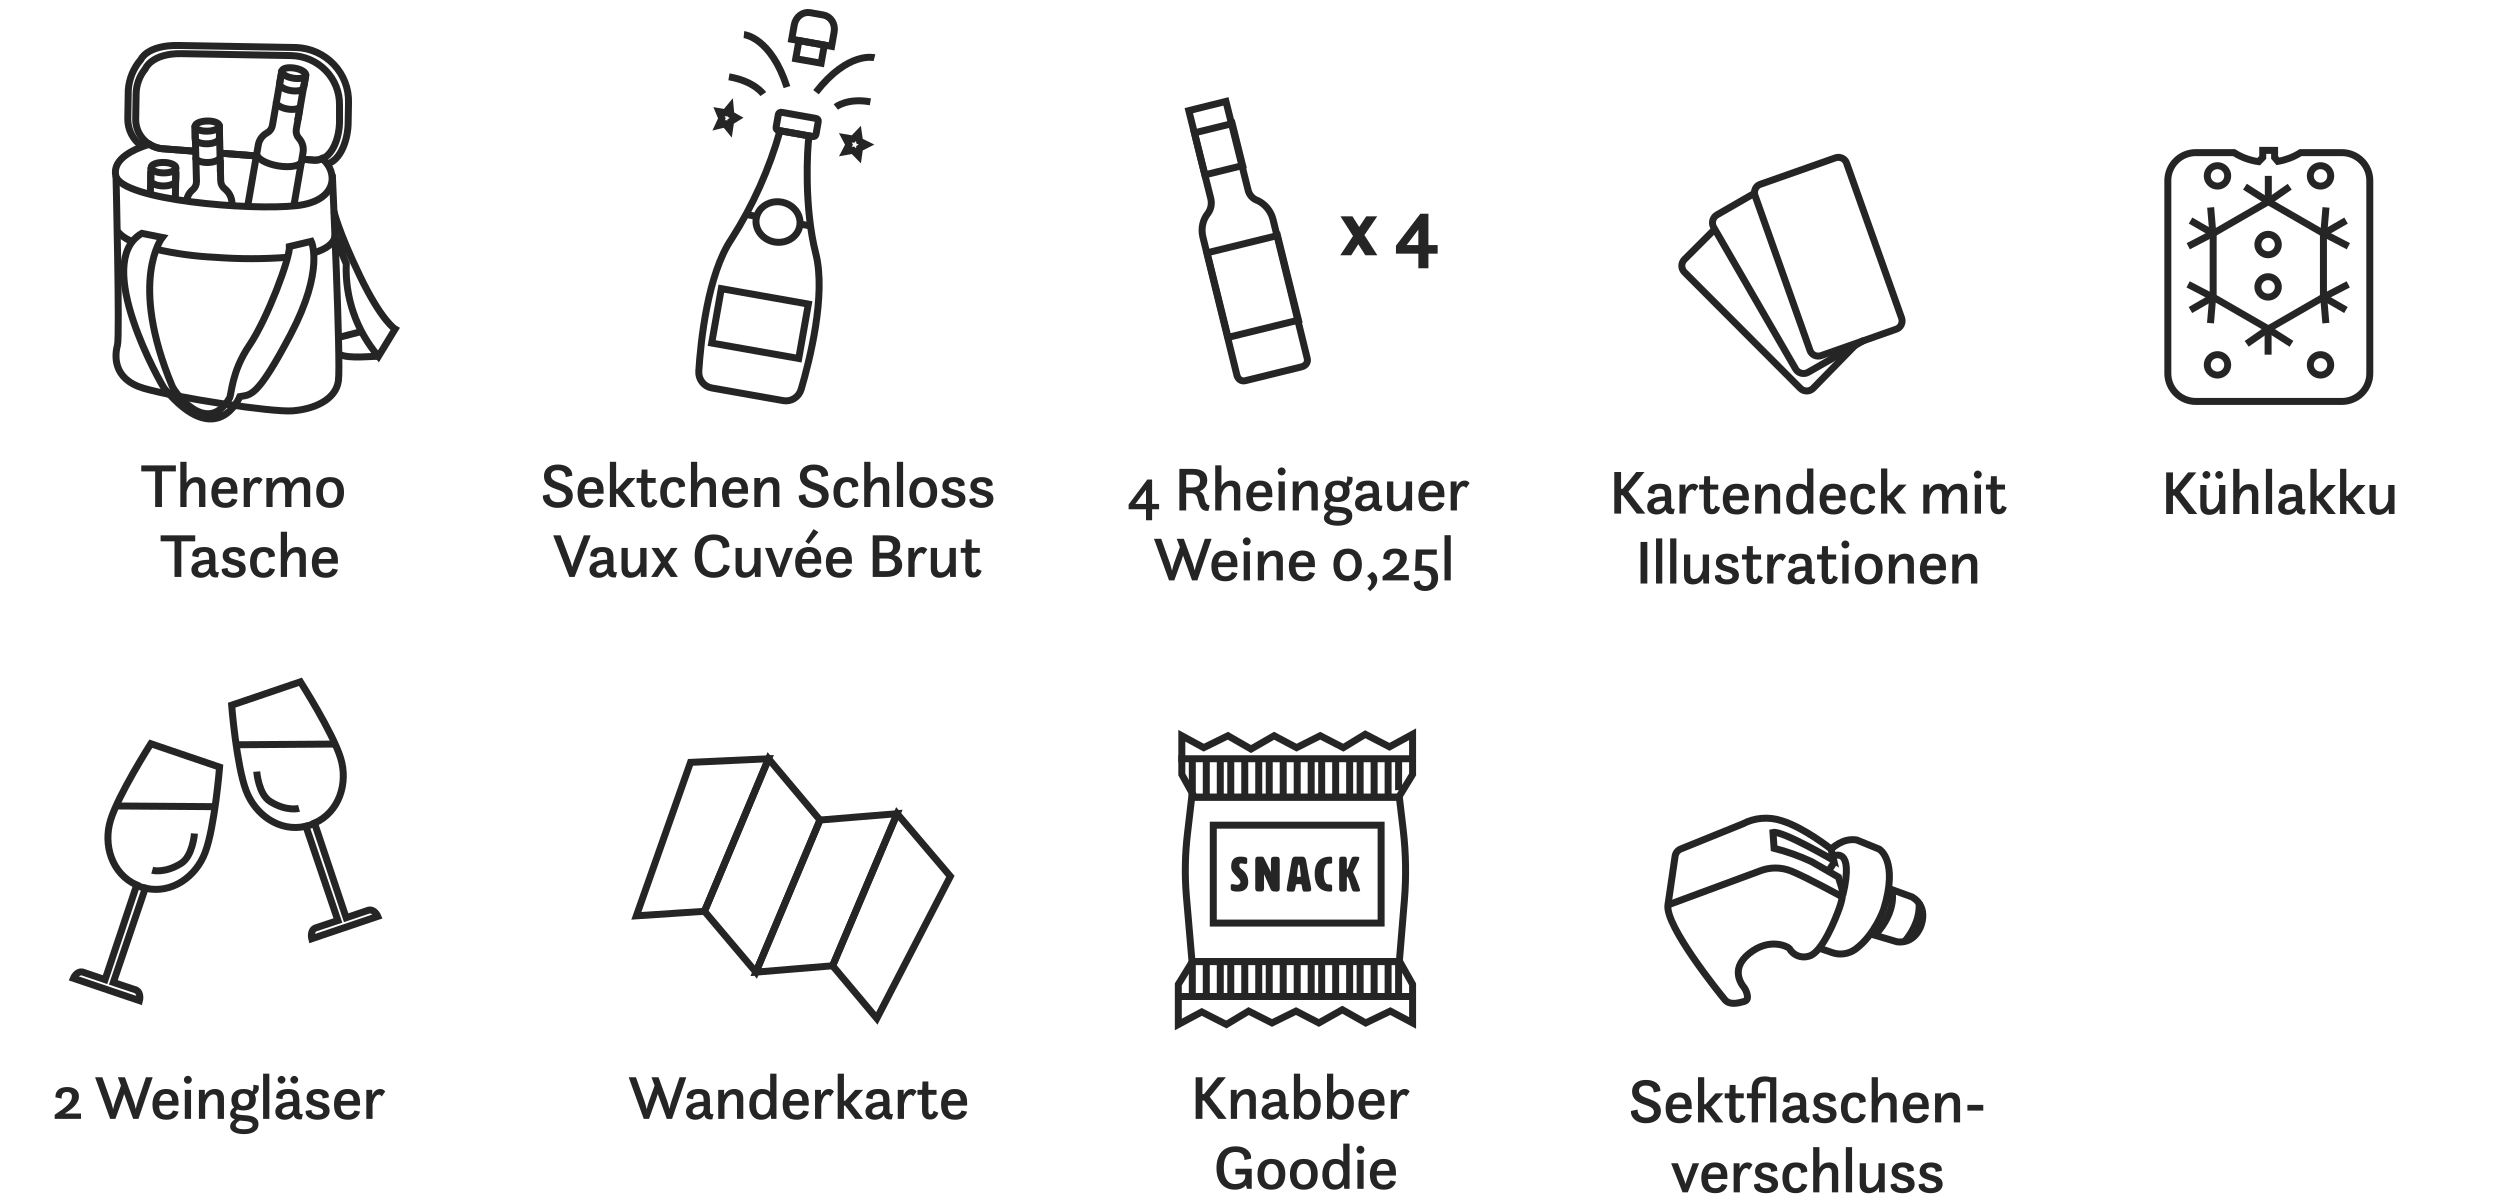 <svg width="715" height="342" viewBox="0 0 715 342" fill="none" xmlns="http://www.w3.org/2000/svg">
<path d="M648.738 94.079L632.965 84.979V66.762L648.738 57.663L664.502 66.762V84.979L648.738 94.079Z" stroke="#252525" stroke-width="2" stroke-miterlimit="10"/>
<path d="M642.047 53.397L648.738 57.662L654.861 53.397" stroke="#252525" stroke-width="2" stroke-miterlimit="10"/>
<path d="M648.738 50.304V57.662" stroke="#252525" stroke-width="2" stroke-miterlimit="10"/>
<path d="M655.358 98.335L648.676 94.069L642.553 98.335" stroke="#252525" stroke-width="2" stroke-miterlimit="10"/>
<path d="M648.676 101.436V94.069" stroke="#252525" stroke-width="2" stroke-miterlimit="10"/>
<path d="M671.593 81.326L664.564 84.987L665.195 92.416" stroke="#252525" stroke-width="2" stroke-miterlimit="10"/>
<path d="M670.936 88.667L664.564 84.988" stroke="#252525" stroke-width="2" stroke-miterlimit="10"/>
<path d="M625.803 81.326L632.832 84.987L632.201 92.416" stroke="#252525" stroke-width="2" stroke-miterlimit="10"/>
<path d="M626.46 88.667L632.832 84.988" stroke="#252525" stroke-width="2" stroke-miterlimit="10"/>
<path d="M671.629 70.423L664.6 66.762L665.231 59.324" stroke="#252525" stroke-width="2" stroke-miterlimit="10"/>
<path d="M670.972 63.083L664.6 66.761" stroke="#252525" stroke-width="2" stroke-miterlimit="10"/>
<path d="M625.838 70.423L632.876 66.762L632.245 59.324" stroke="#252525" stroke-width="2" stroke-miterlimit="10"/>
<path d="M626.496 63.083L632.876 66.761" stroke="#252525" stroke-width="2" stroke-miterlimit="10"/>
<path d="M634.2 107.274C635.815 107.274 637.124 105.965 637.124 104.351C637.124 102.736 635.815 101.427 634.2 101.427C632.586 101.427 631.277 102.736 631.277 104.351C631.277 105.965 632.586 107.274 634.2 107.274Z" stroke="#252525" stroke-width="2" stroke-miterlimit="10"/>
<path d="M663.667 107.274C665.282 107.274 666.591 105.965 666.591 104.351C666.591 102.736 665.282 101.427 663.667 101.427C662.053 101.427 660.744 102.736 660.744 104.351C660.744 105.965 662.053 107.274 663.667 107.274Z" stroke="#252525" stroke-width="2" stroke-miterlimit="10"/>
<path d="M634.2 53.228C635.815 53.228 637.124 51.919 637.124 50.304C637.124 48.69 635.815 47.381 634.2 47.381C632.586 47.381 631.277 48.69 631.277 50.304C631.277 51.919 632.586 53.228 634.2 53.228Z" stroke="#252525" stroke-width="2" stroke-miterlimit="10"/>
<path d="M663.667 53.228C665.282 53.228 666.591 51.919 666.591 50.304C666.591 48.69 665.282 47.381 663.667 47.381C662.053 47.381 660.744 48.69 660.744 50.304C660.744 51.919 662.053 53.228 663.667 53.228Z" stroke="#252525" stroke-width="2" stroke-miterlimit="10"/>
<path d="M648.676 72.867C650.291 72.867 651.6 71.558 651.6 69.943C651.6 68.329 650.291 67.019 648.676 67.019C647.061 67.019 645.752 68.329 645.752 69.943C645.752 71.558 647.061 72.867 648.676 72.867Z" stroke="#252525" stroke-width="2" stroke-miterlimit="10"/>
<path d="M648.676 84.979C650.291 84.979 651.6 83.67 651.6 82.055C651.6 80.441 650.291 79.132 648.676 79.132C647.061 79.132 645.752 80.441 645.752 82.055C645.752 83.67 647.061 84.979 648.676 84.979Z" stroke="#252525" stroke-width="2" stroke-miterlimit="10"/>
<path d="M669.754 43.649H657.98C655.998 44.902 653.787 45.751 651.475 46.146L650.533 45.026V43H647.139V45.026L645.975 46.235C643.468 45.887 641.065 45.005 638.928 43.649H627.998C625.877 43.649 623.842 44.491 622.343 45.991C620.843 47.491 620 49.525 620 51.646V106.812C620 108.933 620.843 110.968 622.343 112.468C623.842 113.967 625.877 114.81 627.998 114.81H669.763C671.884 114.81 673.919 113.967 675.418 112.468C676.918 110.968 677.761 108.933 677.761 106.812V51.62C677.754 49.502 676.907 47.473 675.406 45.979C673.905 44.484 671.872 43.646 669.754 43.649V43.649Z" stroke="#252525" stroke-width="2" stroke-miterlimit="10"/>
<path d="M619.523 147H621.467V141.744H621.953L625.967 147H628.415L623.555 140.7L628.163 135.102H625.805L621.917 139.908H621.467V135.102H619.523V147ZM634.68 136.92C635.274 136.92 635.796 136.416 635.796 135.804C635.796 135.21 635.274 134.706 634.68 134.706C634.068 134.706 633.564 135.21 633.564 135.804C633.564 136.416 634.068 136.92 634.68 136.92ZM631.044 136.92C631.656 136.92 632.16 136.416 632.16 135.804C632.16 135.21 631.656 134.706 631.044 134.706C630.45 134.706 629.928 135.21 629.928 135.804C629.928 136.416 630.45 136.92 631.044 136.92ZM629.28 144.57C629.28 146.568 630.414 147.252 631.818 147.252C633.69 147.252 634.464 146.1 634.734 145.524L634.824 147H636.444V138.702H634.644V143.148C634.428 143.958 633.78 145.704 632.232 145.704C631.44 145.704 631.062 145.236 631.062 144.066V138.702H629.28V144.57ZM644.061 147H645.861V141.15C645.861 139.134 644.673 138.45 643.287 138.45C641.577 138.45 640.785 139.476 640.479 140.07V134.076H638.697V147H640.479V142.716C640.641 141.996 641.271 139.998 642.891 139.998C643.683 139.998 644.061 140.466 644.061 141.636V147ZM648.042 147H649.824V134.076H648.042V147ZM659.081 147.126L659.423 145.596C658.361 145.794 658.397 145.218 658.397 144.498V141.564C658.397 139.386 657.515 138.45 655.247 138.45C652.817 138.45 651.629 139.494 651.827 141.06L653.609 141.384C653.537 140.268 654.149 139.872 655.121 139.872C656.273 139.872 656.597 140.394 656.597 141.69V142.086C653.537 142.104 651.539 143.04 651.539 144.948C651.539 146.496 652.817 147.252 654.221 147.252C655.535 147.252 656.399 146.568 656.813 145.884C656.921 146.604 657.425 147.324 659.081 147.126ZM656.597 144.156C656.525 145.128 655.571 145.83 654.599 145.83C653.861 145.83 653.447 145.452 653.447 144.822C653.447 143.814 654.491 143.364 656.597 143.346V144.156ZM665.796 147H668.046L664.518 142.5L668.082 138.702H665.796L662.916 141.816H662.556V134.076H660.774V147H662.556V143.22H662.916L665.796 147ZM674.28 147H676.53L673.002 142.5L676.566 138.702H674.28L671.4 141.816H671.04V134.076H669.258V147H671.04V143.22H671.4L674.28 147ZM677.67 144.57C677.67 146.568 678.804 147.252 680.208 147.252C682.08 147.252 682.854 146.1 683.124 145.524L683.214 147H684.834V138.702H683.034V143.148C682.818 143.958 682.17 145.704 680.622 145.704C679.83 145.704 679.452 145.236 679.452 144.066V138.702H677.67V144.57Z" fill="#252525"/>
<path d="M461.685 146.897H463.629V141.641H464.115L468.129 146.897H470.577L465.717 140.597L470.325 134.999H467.967L464.079 139.805H463.629V134.999H461.685V146.897ZM478.639 147.023L478.981 145.493C477.919 145.691 477.955 145.115 477.955 144.395V141.461C477.955 139.283 477.073 138.347 474.805 138.347C472.375 138.347 471.187 139.391 471.385 140.957L473.167 141.281C473.095 140.165 473.707 139.769 474.679 139.769C475.831 139.769 476.155 140.291 476.155 141.587V141.983C473.095 142.001 471.097 142.937 471.097 144.845C471.097 146.393 472.375 147.149 473.779 147.149C475.093 147.149 475.957 146.465 476.371 145.781C476.479 146.501 476.983 147.221 478.639 147.023ZM476.155 144.053C476.083 145.025 475.129 145.727 474.157 145.727C473.419 145.727 473.005 145.349 473.005 144.719C473.005 143.711 474.049 143.261 476.155 143.243V144.053ZM480.332 146.897H482.114V142.649C482.348 141.515 482.888 139.967 483.932 139.967C484.436 139.967 484.742 140.489 484.742 140.489L485.732 139.067C485.732 139.067 485.3 138.347 484.328 138.347C483.014 138.347 482.348 139.337 482.024 140.129V138.599H480.332V146.897ZM485.966 140.003H487.28V144.395C487.28 145.745 487.766 147.077 489.53 147.077C491.024 147.077 491.582 146.213 491.96 145.151L490.574 144.575C490.448 145.259 490.196 145.619 489.764 145.619C489.26 145.619 489.08 145.223 489.08 144.359V140.003H491.42V138.599H489.08V136.187H487.406L487.316 138.599H485.966V140.003ZM500.17 143.099V142.181C500.17 139.607 498.946 138.347 496.678 138.347C493.672 138.347 492.718 140.561 492.718 142.775C492.718 145.763 494.158 147.149 496.714 147.149C498.622 147.149 499.738 146.303 500.17 144.827L498.586 144.503C498.352 145.187 497.776 145.727 496.75 145.727C495.094 145.727 494.68 144.539 494.626 143.099H500.17ZM496.642 139.769C497.812 139.769 498.298 140.543 498.298 141.515V141.767H494.68C494.878 140.327 495.562 139.769 496.642 139.769ZM501.969 146.897H503.751V142.613C503.913 141.893 504.543 139.895 506.163 139.895C506.955 139.895 507.333 140.363 507.333 141.533V146.897H509.133V141.047C509.133 139.031 507.945 138.347 506.559 138.347C504.669 138.347 503.895 139.625 503.661 140.147V138.599H501.969V146.897ZM517.11 146.897H518.622V133.973H516.822V139.193C516.39 138.707 515.634 138.347 514.554 138.347C512.106 138.347 510.846 140.201 510.846 142.829C510.846 144.845 511.62 147.149 514.266 147.149C515.67 147.149 516.516 146.519 517.002 145.673L517.11 146.897ZM514.644 145.727C513.024 145.727 512.754 144.161 512.754 142.793C512.754 140.795 513.348 139.769 514.752 139.769C516.534 139.769 516.822 141.389 516.822 142.541C516.822 144.341 516.12 145.727 514.644 145.727ZM527.854 143.099V142.181C527.854 139.607 526.63 138.347 524.362 138.347C521.356 138.347 520.402 140.561 520.402 142.775C520.402 145.763 521.842 147.149 524.398 147.149C526.306 147.149 527.422 146.303 527.854 144.827L526.27 144.503C526.036 145.187 525.46 145.727 524.434 145.727C522.778 145.727 522.364 144.539 522.31 143.099H527.854ZM524.326 139.769C525.496 139.769 525.982 140.543 525.982 141.515V141.767H522.364C522.562 140.327 523.246 139.769 524.326 139.769ZM534.711 144.395C534.567 145.133 533.937 145.727 532.965 145.727C531.867 145.727 531.093 144.881 531.093 142.793C531.093 141.263 531.525 139.769 533.055 139.769C533.919 139.769 534.567 140.129 534.477 141.353L536.277 141.029C536.457 139.283 535.035 138.347 533.037 138.347C530.967 138.347 529.185 139.427 529.185 142.721C529.185 145.511 530.463 147.149 532.947 147.149C534.891 147.149 535.899 146.177 536.331 144.719L534.711 144.395ZM543.001 146.897H545.251L541.723 142.397L545.287 138.599H543.001L540.121 141.713H539.761V133.973H537.979V146.897H539.761V143.117H540.121L543.001 146.897ZM550.06 146.897H551.842V142.613C552.004 141.893 552.634 139.895 554.254 139.895C555.046 139.895 555.424 140.363 555.424 141.533V146.897H557.224V142.613C557.386 141.893 558.016 139.895 559.636 139.895C560.428 139.895 560.806 140.363 560.806 141.533V146.897H562.606V141.047C562.606 139.031 561.418 138.347 560.032 138.347C558.034 138.347 557.278 139.769 557.08 140.237C556.792 138.815 555.856 138.347 554.65 138.347C552.76 138.347 551.986 139.625 551.752 140.147V138.599H550.06V146.897ZM564.532 135.719C564.532 136.349 565.018 136.853 565.666 136.853C566.278 136.853 566.782 136.349 566.782 135.719C566.782 135.089 566.278 134.585 565.666 134.585C565.018 134.585 564.532 135.089 564.532 135.719ZM564.784 146.897H566.566V138.599H564.784V146.897ZM567.975 140.003H569.289V144.395C569.289 145.745 569.775 147.077 571.539 147.077C573.033 147.077 573.591 146.213 573.969 145.151L572.583 144.575C572.457 145.259 572.205 145.619 571.773 145.619C571.269 145.619 571.089 145.223 571.089 144.359V140.003H573.429V138.599H571.089V136.187H569.415L569.325 138.599H567.975V140.003ZM469.191 166.897H471.135V154.999H469.191V166.897ZM473.623 166.897H475.405V153.973H473.623V166.897ZM477.66 166.897H479.442V153.973H477.66V166.897ZM481.624 164.467C481.624 166.465 482.758 167.149 484.162 167.149C486.034 167.149 486.808 165.997 487.078 165.421L487.168 166.897H488.788V158.599H486.988V163.045C486.772 163.855 486.124 165.601 484.576 165.601C483.784 165.601 483.406 165.133 483.406 163.963V158.599H481.624V164.467ZM490.484 164.611C490.304 166.393 492.122 167.149 493.922 167.149C495.884 167.149 497.342 166.231 497.342 164.539C497.342 161.461 492.572 162.487 492.572 160.687C492.572 160.075 493.076 159.769 493.904 159.769C495.164 159.769 495.398 160.543 495.29 161.065L497.072 160.759C497.36 159.157 495.812 158.347 493.976 158.347C491.798 158.347 490.754 159.427 490.754 160.867C490.754 163.927 495.488 163.009 495.488 164.755C495.488 165.403 494.804 165.727 493.886 165.727C492.644 165.727 492.086 165.097 492.176 164.341L490.484 164.611ZM498.205 160.003H499.519V164.395C499.519 165.745 500.005 167.077 501.769 167.077C503.263 167.077 503.821 166.213 504.199 165.151L502.813 164.575C502.687 165.259 502.435 165.619 502.003 165.619C501.499 165.619 501.319 165.223 501.319 164.359V160.003H503.659V158.599H501.319V156.187H499.645L499.555 158.599H498.205V160.003ZM505.426 166.897H507.208V162.649C507.442 161.515 507.982 159.967 509.026 159.967C509.53 159.967 509.836 160.489 509.836 160.489L510.826 159.067C510.826 159.067 510.394 158.347 509.422 158.347C508.108 158.347 507.442 159.337 507.118 160.129V158.599H505.426V166.897ZM518.837 167.023L519.179 165.493C518.117 165.691 518.153 165.115 518.153 164.395V161.461C518.153 159.283 517.271 158.347 515.003 158.347C512.573 158.347 511.385 159.391 511.583 160.957L513.365 161.281C513.293 160.165 513.905 159.769 514.877 159.769C516.029 159.769 516.353 160.291 516.353 161.587V161.983C513.293 162.001 511.295 162.937 511.295 164.845C511.295 166.393 512.573 167.149 513.977 167.149C515.291 167.149 516.155 166.465 516.569 165.781C516.677 166.501 517.181 167.221 518.837 167.023ZM516.353 164.053C516.281 165.025 515.327 165.727 514.355 165.727C513.617 165.727 513.203 165.349 513.203 164.719C513.203 163.711 514.247 163.261 516.353 163.243V164.053ZM519.684 160.003H520.998V164.395C520.998 165.745 521.484 167.077 523.248 167.077C524.742 167.077 525.3 166.213 525.678 165.151L524.292 164.575C524.166 165.259 523.914 165.619 523.482 165.619C522.978 165.619 522.798 165.223 522.798 164.359V160.003H525.138V158.599H522.798V156.187H521.124L521.034 158.599H519.684V160.003ZM526.653 155.719C526.653 156.349 527.139 156.853 527.787 156.853C528.399 156.853 528.903 156.349 528.903 155.719C528.903 155.089 528.399 154.585 527.787 154.585C527.139 154.585 526.653 155.089 526.653 155.719ZM526.905 166.897H528.687V158.599H526.905V166.897ZM534.451 167.149C537.313 167.149 538.429 165.205 538.429 162.667C538.429 160.075 537.241 158.347 534.451 158.347C531.625 158.347 530.473 160.219 530.473 162.667C530.473 165.295 531.571 167.149 534.451 167.149ZM534.451 165.727C532.993 165.727 532.381 164.539 532.381 162.775C532.381 161.011 532.993 159.769 534.451 159.769C535.909 159.769 536.521 160.993 536.521 162.775C536.521 164.449 535.909 165.727 534.451 165.727ZM540.216 166.897H541.998V162.613C542.16 161.893 542.79 159.895 544.41 159.895C545.202 159.895 545.58 160.363 545.58 161.533V166.897H547.38V161.047C547.38 159.031 546.192 158.347 544.806 158.347C542.916 158.347 542.142 159.625 541.908 160.147V158.599H540.216V166.897ZM556.545 163.099V162.181C556.545 159.607 555.321 158.347 553.053 158.347C550.047 158.347 549.093 160.561 549.093 162.775C549.093 165.763 550.533 167.149 553.089 167.149C554.997 167.149 556.113 166.303 556.545 164.827L554.961 164.503C554.727 165.187 554.151 165.727 553.125 165.727C551.469 165.727 551.055 164.539 551.001 163.099H556.545ZM553.017 159.769C554.187 159.769 554.673 160.543 554.673 161.515V161.767H551.055C551.253 160.327 551.937 159.769 553.017 159.769ZM558.344 166.897H560.126V162.613C560.288 161.893 560.918 159.895 562.538 159.895C563.33 159.895 563.708 160.363 563.708 161.533V166.897H565.508V161.047C565.508 159.031 564.32 158.347 562.934 158.347C561.044 158.347 560.27 159.625 560.036 160.147V158.599H558.344V166.897Z" fill="#252525"/>
<path d="M542.306 94.149L520.902 101.685C519.578 102.194 518.049 101.481 517.641 100.158L501.945 55.96C501.435 54.636 502.149 53.108 503.474 52.701L524.877 45.165C526.202 44.656 527.731 45.369 528.139 46.693L543.835 90.89C544.344 92.214 543.631 93.742 542.306 94.149Z" stroke="#252525" stroke-width="2" stroke-miterlimit="10"/>
<path d="M533.133 97.306L517.131 106.472C515.908 107.185 514.278 106.777 513.564 105.555L490.122 65.024C489.409 63.802 489.816 62.172 491.039 61.459L501.639 55.349" stroke="#252525" stroke-width="2" stroke-miterlimit="10"/>
<path d="M530.585 98.732L518.558 111.054C517.539 112.073 515.908 112.073 514.889 111.054L481.764 77.855C480.745 76.837 480.745 75.207 481.764 74.189L490.428 65.533" stroke="#252525" stroke-width="2" stroke-miterlimit="10"/>
<path d="M322.787 145.658H327.755V148.79H329.501V145.658H331.499V144.128H329.501V137.144H328.133L322.787 144.29V145.658ZM324.713 144.128L327.755 140.078V144.128H324.713ZM337.301 146H339.245V141.068H340.577C341.981 141.068 342.341 141.788 342.611 142.922C342.935 144.236 343.241 146.306 345.599 146.108L345.959 144.488C344.825 144.524 344.663 143.462 344.447 142.346C344.249 141.302 343.655 140.762 343.115 140.474C344.141 140.06 345.275 139.196 345.275 137.342C345.275 135.362 344.033 134.102 341.135 134.102H337.301V146ZM340.955 135.758C342.575 135.758 343.205 136.334 343.205 137.522C343.205 138.692 342.611 139.412 340.955 139.412H339.245V135.758H340.955ZM352.915 146H354.715V140.15C354.715 138.134 353.527 137.45 352.141 137.45C350.431 137.45 349.639 138.476 349.333 139.07V133.076H347.551V146H349.333V141.716C349.495 140.996 350.125 138.998 351.745 138.998C352.537 138.998 352.915 139.466 352.915 140.636V146ZM363.881 142.202V141.284C363.881 138.71 362.657 137.45 360.389 137.45C357.383 137.45 356.429 139.664 356.429 141.878C356.429 144.866 357.869 146.252 360.425 146.252C362.333 146.252 363.449 145.406 363.881 143.93L362.297 143.606C362.063 144.29 361.487 144.83 360.461 144.83C358.805 144.83 358.391 143.642 358.337 142.202H363.881ZM360.353 138.872C361.523 138.872 362.009 139.646 362.009 140.618V140.87H358.391C358.589 139.43 359.273 138.872 360.353 138.872ZM365.427 134.822C365.427 135.452 365.913 135.956 366.561 135.956C367.173 135.956 367.677 135.452 367.677 134.822C367.677 134.192 367.173 133.688 366.561 133.688C365.913 133.688 365.427 134.192 365.427 134.822ZM365.679 146H367.461V137.702H365.679V146ZM369.716 146H371.498V141.716C371.66 140.996 372.29 138.998 373.91 138.998C374.702 138.998 375.08 139.466 375.08 140.636V146H376.88V140.15C376.88 138.134 375.692 137.45 374.306 137.45C372.416 137.45 371.642 138.728 371.408 139.25V137.702H369.716V146ZM379.007 140.564C379.007 141.464 379.277 142.202 379.799 142.706C379.097 143.192 378.647 143.75 378.647 144.542C378.647 145.478 379.241 145.892 379.997 146.126C379.421 146.504 378.647 147.17 378.647 148.16C378.647 149.852 380.843 150.356 382.607 150.356C384.803 150.356 386.747 149.546 386.747 147.512C386.747 145.514 384.929 145.1 383.111 144.974C381.635 144.866 380.213 144.848 380.213 144.11C380.213 143.786 380.447 143.534 380.771 143.318C381.239 143.498 381.797 143.588 382.445 143.588C384.659 143.588 385.991 142.472 385.991 140.492C385.991 139.916 385.865 139.412 385.649 138.98C386.513 138.566 386.855 137.918 386.855 137.144C386.855 136.964 386.837 136.73 386.783 136.46L385.289 136.244V136.982C385.289 137.45 385.199 137.846 384.965 138.152C384.371 137.684 383.525 137.45 382.517 137.45C380.231 137.45 379.007 138.674 379.007 140.564ZM382.895 146.612C384.119 146.738 385.091 146.936 385.091 147.746C385.091 148.628 383.957 148.97 382.589 148.97C381.329 148.97 380.249 148.664 380.249 147.854C380.249 147.278 380.753 146.882 381.401 146.486C381.887 146.54 382.265 146.558 382.895 146.612ZM382.481 142.292C381.365 142.292 380.915 141.626 380.915 140.528C380.915 139.376 381.401 138.746 382.499 138.746C383.597 138.746 384.101 139.358 384.101 140.492C384.101 141.626 383.597 142.292 382.481 142.292ZM395.075 146.126L395.417 144.596C394.355 144.794 394.391 144.218 394.391 143.498V140.564C394.391 138.386 393.509 137.45 391.241 137.45C388.811 137.45 387.623 138.494 387.821 140.06L389.603 140.384C389.531 139.268 390.143 138.872 391.115 138.872C392.267 138.872 392.591 139.394 392.591 140.69V141.086C389.531 141.104 387.533 142.04 387.533 143.948C387.533 145.496 388.811 146.252 390.215 146.252C391.529 146.252 392.393 145.568 392.807 144.884C392.915 145.604 393.419 146.324 395.075 146.126ZM392.591 143.156C392.519 144.128 391.565 144.83 390.593 144.83C389.855 144.83 389.441 144.452 389.441 143.822C389.441 142.814 390.485 142.364 392.591 142.346V143.156ZM396.695 143.57C396.695 145.568 397.829 146.252 399.233 146.252C401.105 146.252 401.879 145.1 402.149 144.524L402.239 146H403.859V137.702H402.059V142.148C401.843 142.958 401.195 144.704 399.647 144.704C398.855 144.704 398.477 144.236 398.477 143.066V137.702H396.695V143.57ZM413.097 142.202V141.284C413.097 138.71 411.873 137.45 409.605 137.45C406.599 137.45 405.645 139.664 405.645 141.878C405.645 144.866 407.085 146.252 409.641 146.252C411.549 146.252 412.665 145.406 413.097 143.93L411.513 143.606C411.279 144.29 410.703 144.83 409.677 144.83C408.021 144.83 407.607 143.642 407.553 142.202H413.097ZM409.569 138.872C410.739 138.872 411.225 139.646 411.225 140.618V140.87H407.607C407.805 139.43 408.489 138.872 409.569 138.872ZM414.895 146H416.677V141.752C416.911 140.618 417.451 139.07 418.495 139.07C418.999 139.07 419.305 139.592 419.305 139.592L420.295 138.17C420.295 138.17 419.863 137.45 418.891 137.45C417.577 137.45 416.911 138.44 416.587 139.232V137.702H414.895V146ZM334.343 166H335.855L337.889 160.348L338.357 158.89L340.931 166H342.443L346.511 154.102H344.585L342.227 161.068C342.047 161.608 341.849 162.436 341.669 163.156C341.507 162.436 341.291 161.572 341.111 161.068L338.573 154.102H336.557L337.439 156.478L335.783 161.068C335.585 161.626 335.351 162.49 335.189 163.228C335.009 162.49 334.793 161.608 334.595 161.068L332.111 154.102H330.041L334.343 166ZM353.9 162.202V161.284C353.9 158.71 352.676 157.45 350.408 157.45C347.402 157.45 346.448 159.664 346.448 161.878C346.448 164.866 347.888 166.252 350.444 166.252C352.352 166.252 353.468 165.406 353.9 163.93L352.316 163.606C352.082 164.29 351.506 164.83 350.48 164.83C348.824 164.83 348.41 163.642 348.356 162.202H353.9ZM350.372 158.872C351.542 158.872 352.028 159.646 352.028 160.618V160.87H348.41C348.608 159.43 349.292 158.872 350.372 158.872ZM355.447 154.822C355.447 155.452 355.933 155.956 356.581 155.956C357.193 155.956 357.697 155.452 357.697 154.822C357.697 154.192 357.193 153.688 356.581 153.688C355.933 153.688 355.447 154.192 355.447 154.822ZM355.699 166H357.481V157.702H355.699V166ZM359.736 166H361.518V161.716C361.68 160.996 362.31 158.998 363.93 158.998C364.722 158.998 365.1 159.466 365.1 160.636V166H366.9V160.15C366.9 158.134 365.712 157.45 364.326 157.45C362.436 157.45 361.662 158.728 361.428 159.25V157.702H359.736V166ZM376.065 162.202V161.284C376.065 158.71 374.841 157.45 372.573 157.45C369.567 157.45 368.613 159.664 368.613 161.878C368.613 164.866 370.053 166.252 372.609 166.252C374.517 166.252 375.633 165.406 376.065 163.93L374.481 163.606C374.247 164.29 373.671 164.83 372.645 164.83C370.989 164.83 370.575 163.642 370.521 162.202H376.065ZM372.537 158.872C373.707 158.872 374.193 159.646 374.193 160.618V160.87H370.575C370.773 159.43 371.457 158.872 372.537 158.872ZM385.398 166.252C387.936 166.252 389.502 164.236 389.502 161.41C389.502 158.728 387.972 156.892 385.452 156.892C382.932 156.892 381.348 158.584 381.348 161.446C381.348 164.542 382.914 166.252 385.398 166.252ZM385.434 164.722C383.796 164.722 383.166 163.228 383.166 161.518C383.166 159.97 383.796 158.404 385.452 158.404C386.91 158.404 387.666 159.718 387.666 161.518C387.666 163.336 386.928 164.722 385.434 164.722ZM391.853 169.078C392.933 168.214 393.887 167.188 393.887 165.748C393.887 164.506 393.095 163.786 392.465 163.552L390.971 164.758C391.781 165.388 392.195 165.748 392.195 166.468C392.195 167.098 391.799 167.656 391.079 168.286L391.853 169.078ZM395.414 166H402.938V164.47H398.312C400.076 163.354 402.344 161.788 402.344 159.538C402.344 157.702 400.85 156.892 398.978 156.892C396.872 156.892 395.558 157.9 395.63 159.826L397.412 160.204C397.34 158.926 397.826 158.332 398.888 158.314C399.842 158.296 400.346 158.746 400.346 159.646C400.346 161.266 398.672 162.67 395.414 164.83V166ZM404.337 166.468C404.301 168.052 405.705 169.024 407.559 169.024C409.647 169.024 411.303 167.8 411.303 165.28C411.303 162.76 409.701 161.752 407.271 161.752H406.605L406.713 158.656H410.925V157.144H404.949L404.715 163.228H406.911C408.657 163.228 409.377 164.164 409.377 165.478C409.377 166.756 408.801 167.602 407.595 167.602C406.641 167.602 406.047 167.026 406.047 166.018L404.337 166.468ZM413.129 166H414.911V153.076H413.129V166Z" fill="#252525"/>
<path d="M383.312 73H386.456L388.472 69.856L390.488 73H393.92L390.224 67.24L393.896 61.864H390.752L388.736 64.912L386.792 61.864H383.36L386.96 67.504L383.312 73ZM399.24 72.544H405.648V76.72H408.528V72.544H411.168V70.096H408.528V61.12H406.224L399.24 70.264V72.544ZM402.288 70.096L405.648 65.68V70.096H402.288Z" fill="#252525"/>
<path d="M350.792 29L340 31.646L341.549 37.894L352.341 35.248L350.792 29Z" stroke="#252525" stroke-width="1.111" stroke-miterlimit="10"/>
<path d="M352.407 35.345L341.615 37.992L344.594 50.006L355.386 47.359L352.407 35.345Z" stroke="#252525" stroke-width="2" stroke-miterlimit="10"/>
<path d="M356.922 54.243L350.618 29L340 31.64L346.304 56.883C346.636 58.368 346.304 59.853 345.475 61.008C343.982 62.823 343.484 65.298 343.982 67.608L353.77 107.37C354.101 108.525 355.097 109.185 356.258 108.855L372.35 104.895C373.512 104.565 374.175 103.575 373.843 102.421L364.055 62.658C363.392 60.183 361.733 58.368 359.742 57.378C358.249 56.883 357.253 55.728 356.922 54.243Z" stroke="#252525" stroke-width="2" stroke-miterlimit="10"/>
<path d="M365.357 67.366L345.223 72.303L351.22 96.492L371.354 91.554L365.357 67.366Z" stroke="#252525" stroke-width="2" stroke-miterlimit="10"/>
<path d="M15.64 320H23.164V318.47H18.538C20.302 317.354 22.57 315.788 22.57 313.538C22.57 311.702 21.076 310.892 19.204 310.892C17.098 310.892 15.784 311.9 15.856 313.826L17.638 314.204C17.566 312.926 18.052 312.332 19.114 312.314C20.068 312.296 20.572 312.746 20.572 313.646C20.572 315.266 18.898 316.67 15.64 318.83V320ZM31.497 320H33.009L35.043 314.348L35.511 312.89L38.085 320H39.597L43.665 308.102H41.739L39.381 315.068C39.201 315.608 39.003 316.436 38.823 317.156C38.661 316.436 38.445 315.572 38.265 315.068L35.727 308.102H33.711L34.593 310.478L32.937 315.068C32.739 315.626 32.505 316.49 32.343 317.228C32.163 316.49 31.947 315.608 31.749 315.068L29.265 308.102H27.195L31.497 320ZM51.055 316.202V315.284C51.055 312.71 49.831 311.45 47.563 311.45C44.557 311.45 43.603 313.664 43.603 315.878C43.603 318.866 45.043 320.252 47.599 320.252C49.507 320.252 50.623 319.406 51.055 317.93L49.471 317.606C49.237 318.29 48.661 318.83 47.635 318.83C45.979 318.83 45.565 317.642 45.511 316.202H51.055ZM47.527 312.872C48.697 312.872 49.183 313.646 49.183 314.618V314.87H45.565C45.763 313.43 46.447 312.872 47.527 312.872ZM52.602 308.822C52.602 309.452 53.087 309.956 53.736 309.956C54.347 309.956 54.852 309.452 54.852 308.822C54.852 308.192 54.347 307.688 53.736 307.688C53.087 307.688 52.602 308.192 52.602 308.822ZM52.853 320H54.636V311.702H52.853V320ZM56.89 320H58.672V315.716C58.834 314.996 59.464 312.998 61.084 312.998C61.876 312.998 62.254 313.466 62.254 314.636V320H64.054V314.15C64.054 312.134 62.866 311.45 61.48 311.45C59.59 311.45 58.816 312.728 58.582 313.25V311.702H56.89V320ZM66.181 314.564C66.181 315.464 66.451 316.202 66.973 316.706C66.271 317.192 65.821 317.75 65.821 318.542C65.821 319.478 66.415 319.892 67.171 320.126C66.595 320.504 65.821 321.17 65.821 322.16C65.821 323.852 68.017 324.356 69.781 324.356C71.977 324.356 73.921 323.546 73.921 321.512C73.921 319.514 72.103 319.1 70.285 318.974C68.809 318.866 67.387 318.848 67.387 318.11C67.387 317.786 67.621 317.534 67.945 317.318C68.413 317.498 68.971 317.588 69.619 317.588C71.833 317.588 73.165 316.472 73.165 314.492C73.165 313.916 73.039 313.412 72.823 312.98C73.687 312.566 74.029 311.918 74.029 311.144C74.029 310.964 74.011 310.73 73.957 310.46L72.463 310.244V310.982C72.463 311.45 72.373 311.846 72.139 312.152C71.545 311.684 70.699 311.45 69.691 311.45C67.405 311.45 66.181 312.674 66.181 314.564ZM70.069 320.612C71.293 320.738 72.265 320.936 72.265 321.746C72.265 322.628 71.131 322.97 69.763 322.97C68.503 322.97 67.423 322.664 67.423 321.854C67.423 321.278 67.927 320.882 68.575 320.486C69.061 320.54 69.439 320.558 70.069 320.612ZM69.655 316.292C68.539 316.292 68.089 315.626 68.089 314.528C68.089 313.376 68.575 312.746 69.673 312.746C70.771 312.746 71.275 313.358 71.275 314.492C71.275 315.626 70.771 316.292 69.655 316.292ZM75.247 320H77.029V307.076H75.247V320ZM86.285 320.126L86.627 318.596C85.565 318.794 85.601 318.218 85.601 317.498V314.564C85.601 312.386 84.719 311.45 82.451 311.45C80.021 311.45 78.833 312.494 79.031 314.06L80.813 314.384C80.741 313.268 81.353 312.872 82.325 312.872C83.477 312.872 83.801 313.394 83.801 314.69V315.086C80.741 315.104 78.743 316.04 78.743 317.948C78.743 319.496 80.021 320.252 81.425 320.252C82.739 320.252 83.603 319.568 84.017 318.884C84.125 319.604 84.629 320.324 86.285 320.126ZM83.801 317.156C83.729 318.128 82.775 318.83 81.803 318.83C81.065 318.83 80.651 318.452 80.651 317.822C80.651 316.814 81.695 316.364 83.801 316.346V317.156ZM84.161 309.92C84.755 309.92 85.277 309.416 85.277 308.804C85.277 308.21 84.755 307.706 84.161 307.706C83.549 307.706 83.045 308.21 83.045 308.804C83.045 309.416 83.549 309.92 84.161 309.92ZM80.525 309.92C81.137 309.92 81.641 309.416 81.641 308.804C81.641 308.21 81.137 307.706 80.525 307.706C79.931 307.706 79.409 308.21 79.409 308.804C79.409 309.416 79.931 309.92 80.525 309.92ZM87.42 317.714C87.24 319.496 89.058 320.252 90.858 320.252C92.82 320.252 94.278 319.334 94.278 317.642C94.278 314.564 89.508 315.59 89.508 313.79C89.508 313.178 90.012 312.872 90.84 312.872C92.1 312.872 92.334 313.646 92.226 314.168L94.008 313.862C94.296 312.26 92.748 311.45 90.912 311.45C88.734 311.45 87.69 312.53 87.69 313.97C87.69 317.03 92.424 316.112 92.424 317.858C92.424 318.506 91.74 318.83 90.822 318.83C89.58 318.83 89.022 318.2 89.112 317.444L87.42 317.714ZM102.971 316.202V315.284C102.971 312.71 101.747 311.45 99.479 311.45C96.473 311.45 95.519 313.664 95.519 315.878C95.519 318.866 96.959 320.252 99.515 320.252C101.423 320.252 102.539 319.406 102.971 317.93L101.387 317.606C101.153 318.29 100.577 318.83 99.551 318.83C97.895 318.83 97.481 317.642 97.427 316.202H102.971ZM99.443 312.872C100.613 312.872 101.099 313.646 101.099 314.618V314.87H97.481C97.679 313.43 98.363 312.872 99.443 312.872ZM104.77 320H106.552V315.752C106.786 314.618 107.326 313.07 108.37 313.07C108.874 313.07 109.18 313.592 109.18 313.592L110.17 312.17C110.17 312.17 109.738 311.45 108.766 311.45C107.452 311.45 106.786 312.44 106.462 313.232V311.702H104.77V320Z" fill="#252525"/>
<path d="M33.394 230.509L61.328 230.706" stroke="#252525" stroke-width="2" stroke-miterlimit="10"/>
<path d="M58.672 243.787C61.426 236.508 62.803 219.394 62.803 219.394L52.967 216.049L43.131 212.705C43.131 212.705 33.885 227.164 31.623 234.541C29.459 241.623 31.918 249.885 39.098 253.131L30.049 280.18L23.656 278.017C21.885 277.623 21 279.787 21 279.787L39.885 286.18C39.885 286.18 40.475 283.918 38.902 283.131L32.41 280.967L41.557 254.017C49.131 255.787 56.115 250.672 58.672 243.787Z" stroke="#252525" stroke-width="2" stroke-miterlimit="10"/>
<path d="M38.803 253.033C38.803 253.033 39.393 253.328 40.18 253.623C40.967 253.918 41.852 254.115 41.852 254.115" stroke="#252525" stroke-width="2" stroke-miterlimit="10"/>
<path d="M55.623 238.377C55.623 238.377 55.131 244.869 51.787 246.935C47.065 249.886 43.524 248.902 43.524 248.902" stroke="#252525" stroke-width="2" stroke-miterlimit="10"/>
<path d="M95.656 212.803L67.721 213" stroke="#252525" stroke-width="2" stroke-miterlimit="10"/>
<path d="M70.377 226.082C67.623 218.803 66.246 201.689 66.246 201.689L76.082 198.344L85.918 195C85.918 195 95.164 209.459 97.426 216.836C99.59 223.918 97.131 232.18 89.951 235.426L99 262.475L105.394 260.311C107.164 259.918 108.049 262.082 108.049 262.082L89.164 268.475C89.164 268.475 88.574 266.213 90.148 265.426L96.639 263.262L87.492 236.311C79.918 238.082 72.935 232.967 70.377 226.082Z" stroke="#252525" stroke-width="2" stroke-miterlimit="10"/>
<path d="M90.246 235.328C90.246 235.328 89.656 235.623 88.869 235.918C88.082 236.213 87.197 236.41 87.197 236.41" stroke="#252525" stroke-width="2" stroke-miterlimit="10"/>
<path d="M73.427 220.672C73.427 220.672 73.918 227.164 77.263 229.23C81.984 232.181 85.525 231.197 85.525 231.197" stroke="#252525" stroke-width="2" stroke-miterlimit="10"/>
<path d="M184.112 320H185.624L187.658 314.348L188.126 312.89L190.7 320H192.212L196.28 308.102H194.354L191.996 315.068C191.816 315.608 191.618 316.436 191.438 317.156C191.276 316.436 191.06 315.572 190.88 315.068L188.342 308.102H186.326L187.208 310.478L185.552 315.068C185.354 315.626 185.12 316.49 184.958 317.228C184.778 316.49 184.562 315.608 184.364 315.068L181.88 308.102H179.81L184.112 320ZM203.723 320.126L204.065 318.596C203.003 318.794 203.039 318.218 203.039 317.498V314.564C203.039 312.386 202.157 311.45 199.889 311.45C197.459 311.45 196.271 312.494 196.469 314.06L198.251 314.384C198.179 313.268 198.791 312.872 199.763 312.872C200.915 312.872 201.239 313.394 201.239 314.69V315.086C198.179 315.104 196.181 316.04 196.181 317.948C196.181 319.496 197.459 320.252 198.863 320.252C200.177 320.252 201.041 319.568 201.455 318.884C201.563 319.604 202.067 320.324 203.723 320.126ZM201.239 317.156C201.167 318.128 200.213 318.83 199.241 318.83C198.503 318.83 198.089 318.452 198.089 317.822C198.089 316.814 199.133 316.364 201.239 316.346V317.156ZM205.416 320H207.198V315.716C207.36 314.996 207.99 312.998 209.61 312.998C210.402 312.998 210.78 313.466 210.78 314.636V320H212.58V314.15C212.58 312.134 211.392 311.45 210.006 311.45C208.116 311.45 207.342 312.728 207.108 313.25V311.702H205.416V320ZM220.557 320H222.069V307.076H220.269V312.296C219.837 311.81 219.081 311.45 218.001 311.45C215.553 311.45 214.293 313.304 214.293 315.932C214.293 317.948 215.067 320.252 217.713 320.252C219.117 320.252 219.963 319.622 220.449 318.776L220.557 320ZM218.091 318.83C216.471 318.83 216.201 317.264 216.201 315.896C216.201 313.898 216.795 312.872 218.199 312.872C219.981 312.872 220.269 314.492 220.269 315.644C220.269 317.444 219.567 318.83 218.091 318.83ZM231.301 316.202V315.284C231.301 312.71 230.077 311.45 227.809 311.45C224.803 311.45 223.849 313.664 223.849 315.878C223.849 318.866 225.289 320.252 227.845 320.252C229.753 320.252 230.869 319.406 231.301 317.93L229.717 317.606C229.483 318.29 228.907 318.83 227.881 318.83C226.225 318.83 225.811 317.642 225.757 316.202H231.301ZM227.773 312.872C228.943 312.872 229.429 313.646 229.429 314.618V314.87H225.811C226.009 313.43 226.693 312.872 227.773 312.872ZM233.1 320H234.882V315.752C235.116 314.618 235.656 313.07 236.7 313.07C237.204 313.07 237.51 313.592 237.51 313.592L238.5 312.17C238.5 312.17 238.068 311.45 237.096 311.45C235.782 311.45 235.116 312.44 234.792 313.232V311.702H233.1V320ZM244.602 320H246.852L243.324 315.5L246.888 311.702H244.602L241.722 314.816H241.362V307.076H239.58V320H241.362V316.22H241.722L244.602 320ZM255.066 320.126L255.408 318.596C254.346 318.794 254.382 318.218 254.382 317.498V314.564C254.382 312.386 253.5 311.45 251.232 311.45C248.802 311.45 247.614 312.494 247.812 314.06L249.594 314.384C249.522 313.268 250.134 312.872 251.106 312.872C252.258 312.872 252.582 313.394 252.582 314.69V315.086C249.522 315.104 247.524 316.04 247.524 317.948C247.524 319.496 248.802 320.252 250.206 320.252C251.52 320.252 252.384 319.568 252.798 318.884C252.906 319.604 253.41 320.324 255.066 320.126ZM252.582 317.156C252.51 318.128 251.556 318.83 250.584 318.83C249.846 318.83 249.432 318.452 249.432 317.822C249.432 316.814 250.476 316.364 252.582 316.346V317.156ZM256.759 320H258.541V315.752C258.775 314.618 259.315 313.07 260.359 313.07C260.863 313.07 261.169 313.592 261.169 313.592L262.159 312.17C262.159 312.17 261.727 311.45 260.755 311.45C259.441 311.45 258.775 312.44 258.451 313.232V311.702H256.759V320ZM262.393 313.106H263.707V317.498C263.707 318.848 264.193 320.18 265.957 320.18C267.451 320.18 268.009 319.316 268.387 318.254L267.001 317.678C266.875 318.362 266.623 318.722 266.191 318.722C265.687 318.722 265.507 318.326 265.507 317.462V313.106H267.847V311.702H265.507V309.29H263.833L263.743 311.702H262.393V313.106ZM276.597 316.202V315.284C276.597 312.71 275.373 311.45 273.105 311.45C270.099 311.45 269.145 313.664 269.145 315.878C269.145 318.866 270.585 320.252 273.141 320.252C275.049 320.252 276.165 319.406 276.597 317.93L275.013 317.606C274.779 318.29 274.203 318.83 273.177 318.83C271.521 318.83 271.107 317.642 271.053 316.202H276.597ZM273.069 312.872C274.239 312.872 274.725 313.646 274.725 314.618V314.87H271.107C271.305 313.43 271.989 312.872 273.069 312.872Z" fill="#252525"/>
<path d="M201.484 260.629L182 261.927L197.484 218.039L219.806 217L201.484 260.629Z" stroke="#252525" stroke-width="2" stroke-miterlimit="10"/>
<path d="M216.194 278.029L201.484 260.629L219.806 217L234.516 234.53L216.194 278.029Z" stroke="#252525" stroke-width="2" stroke-miterlimit="10"/>
<path d="M238.129 276.211L216.193 278.029L234.516 234.53L256.58 232.712L238.129 276.211Z" stroke="#252525" stroke-width="2" stroke-miterlimit="10"/>
<path d="M250.774 291.273L238.129 276.211L256.581 232.712L271.806 250.631L250.774 291.273Z" stroke="#252525" stroke-width="2" stroke-miterlimit="10"/>
<path d="M155.252 141.742C155.126 143.434 156.584 145.252 159.536 145.252C162.362 145.252 163.82 143.722 163.82 141.778C163.82 137.62 157.556 138.826 157.556 135.964C157.556 135.028 158.258 134.47 159.5 134.47C161.084 134.47 161.732 135.244 161.786 136.45L163.676 136.036C163.766 134.164 162.11 132.85 159.572 132.85C157.106 132.85 155.576 134.092 155.576 136.162C155.576 140.59 161.84 139.366 161.84 142.066C161.84 143.056 160.904 143.632 159.572 143.632C158.204 143.632 157.16 142.984 157.142 141.328L155.252 141.742ZM172.628 141.202V140.284C172.628 137.71 171.404 136.45 169.136 136.45C166.13 136.45 165.176 138.664 165.176 140.878C165.176 143.866 166.616 145.252 169.172 145.252C171.08 145.252 172.196 144.406 172.628 142.93L171.044 142.606C170.81 143.29 170.234 143.83 169.208 143.83C167.552 143.83 167.138 142.642 167.084 141.202H172.628ZM169.1 137.872C170.27 137.872 170.756 138.646 170.756 139.618V139.87H167.138C167.336 138.43 168.02 137.872 169.1 137.872ZM179.449 145H181.699L178.171 140.5L181.735 136.702H179.449L176.569 139.816H176.209V132.076H174.427V145H176.209V141.22H176.569L179.449 145ZM182.065 138.106H183.379V142.498C183.379 143.848 183.865 145.18 185.629 145.18C187.123 145.18 187.681 144.316 188.059 143.254L186.673 142.678C186.547 143.362 186.295 143.722 185.863 143.722C185.359 143.722 185.179 143.326 185.179 142.462V138.106H187.519V136.702H185.179V134.29H183.505L183.415 136.702H182.065V138.106ZM194.343 142.498C194.199 143.236 193.569 143.83 192.597 143.83C191.499 143.83 190.725 142.984 190.725 140.896C190.725 139.366 191.157 137.872 192.687 137.872C193.551 137.872 194.199 138.232 194.109 139.456L195.909 139.132C196.089 137.386 194.667 136.45 192.669 136.45C190.599 136.45 188.817 137.53 188.817 140.824C188.817 143.614 190.095 145.252 192.579 145.252C194.523 145.252 195.531 144.28 195.963 142.822L194.343 142.498ZM202.975 145H204.775V139.15C204.775 137.134 203.587 136.45 202.201 136.45C200.491 136.45 199.699 137.476 199.393 138.07V132.076H197.611V145H199.393V140.716C199.555 139.996 200.185 137.998 201.805 137.998C202.597 137.998 202.975 138.466 202.975 139.636V145ZM213.94 141.202V140.284C213.94 137.71 212.716 136.45 210.448 136.45C207.442 136.45 206.488 138.664 206.488 140.878C206.488 143.866 207.928 145.252 210.484 145.252C212.392 145.252 213.508 144.406 213.94 142.93L212.356 142.606C212.122 143.29 211.546 143.83 210.52 143.83C208.864 143.83 208.45 142.642 208.396 141.202H213.94ZM210.412 137.872C211.582 137.872 212.068 138.646 212.068 139.618V139.87H208.45C208.648 138.43 209.332 137.872 210.412 137.872ZM215.739 145H217.521V140.716C217.683 139.996 218.313 137.998 219.933 137.998C220.725 137.998 221.103 138.466 221.103 139.636V145H222.903V139.15C222.903 137.134 221.715 136.45 220.329 136.45C218.439 136.45 217.665 137.728 217.431 138.25V136.702H215.739V145ZM228.443 141.742C228.317 143.434 229.775 145.252 232.727 145.252C235.553 145.252 237.011 143.722 237.011 141.778C237.011 137.62 230.747 138.826 230.747 135.964C230.747 135.028 231.449 134.47 232.691 134.47C234.275 134.47 234.923 135.244 234.977 136.45L236.867 136.036C236.957 134.164 235.301 132.85 232.763 132.85C230.297 132.85 228.767 134.092 228.767 136.162C228.767 140.59 235.031 139.366 235.031 142.066C235.031 143.056 234.095 143.632 232.763 143.632C231.395 143.632 230.351 142.984 230.333 141.328L228.443 141.742ZM243.893 142.498C243.749 143.236 243.119 143.83 242.147 143.83C241.049 143.83 240.275 142.984 240.275 140.896C240.275 139.366 240.707 137.872 242.237 137.872C243.101 137.872 243.749 138.232 243.659 139.456L245.459 139.132C245.639 137.386 244.217 136.45 242.219 136.45C240.149 136.45 238.367 137.53 238.367 140.824C238.367 143.614 239.645 145.252 242.129 145.252C244.073 145.252 245.081 144.28 245.513 142.822L243.893 142.498ZM252.525 145H254.325V139.15C254.325 137.134 253.137 136.45 251.751 136.45C250.041 136.45 249.249 137.476 248.943 138.07V132.076H247.161V145H248.943V140.716C249.105 139.996 249.735 137.998 251.355 137.998C252.147 137.998 252.525 138.466 252.525 139.636V145ZM256.506 145H258.288V132.076H256.506V145ZM264.053 145.252C266.915 145.252 268.031 143.308 268.031 140.77C268.031 138.178 266.843 136.45 264.053 136.45C261.227 136.45 260.075 138.322 260.075 140.77C260.075 143.398 261.173 145.252 264.053 145.252ZM264.053 143.83C262.595 143.83 261.983 142.642 261.983 140.878C261.983 139.114 262.595 137.872 264.053 137.872C265.511 137.872 266.123 139.096 266.123 140.878C266.123 142.552 265.511 143.83 264.053 143.83ZM269.26 142.714C269.08 144.496 270.898 145.252 272.698 145.252C274.66 145.252 276.118 144.334 276.118 142.642C276.118 139.564 271.348 140.59 271.348 138.79C271.348 138.178 271.852 137.872 272.68 137.872C273.94 137.872 274.174 138.646 274.066 139.168L275.848 138.862C276.136 137.26 274.588 136.45 272.752 136.45C270.574 136.45 269.53 137.53 269.53 138.97C269.53 142.03 274.264 141.112 274.264 142.858C274.264 143.506 273.58 143.83 272.662 143.83C271.42 143.83 270.862 143.2 270.952 142.444L269.26 142.714ZM277.269 142.714C277.089 144.496 278.907 145.252 280.707 145.252C282.669 145.252 284.127 144.334 284.127 142.642C284.127 139.564 279.357 140.59 279.357 138.79C279.357 138.178 279.861 137.872 280.689 137.872C281.949 137.872 282.183 138.646 282.075 139.168L283.857 138.862C284.145 137.26 282.597 136.45 280.761 136.45C278.583 136.45 277.539 137.53 277.539 138.97C277.539 142.03 282.273 141.112 282.273 142.858C282.273 143.506 281.589 143.83 280.671 143.83C279.429 143.83 278.871 143.2 278.961 142.444L277.269 142.714ZM162.836 165H164.33L168.938 153.102H166.976L164.222 160.32C164.006 160.878 163.808 161.58 163.646 162.174C163.484 161.58 163.286 160.878 163.088 160.356L160.352 153.102H158.21L162.836 165ZM176.129 165.126L176.471 163.596C175.409 163.794 175.445 163.218 175.445 162.498V159.564C175.445 157.386 174.563 156.45 172.295 156.45C169.865 156.45 168.677 157.494 168.875 159.06L170.657 159.384C170.585 158.268 171.197 157.872 172.169 157.872C173.321 157.872 173.645 158.394 173.645 159.69V160.086C170.585 160.104 168.587 161.04 168.587 162.948C168.587 164.496 169.865 165.252 171.269 165.252C172.583 165.252 173.447 164.568 173.861 163.884C173.969 164.604 174.473 165.324 176.129 165.126ZM173.645 162.156C173.573 163.128 172.619 163.83 171.647 163.83C170.909 163.83 170.495 163.452 170.495 162.822C170.495 161.814 171.539 161.364 173.645 161.346V162.156ZM177.75 162.57C177.75 164.568 178.884 165.252 180.288 165.252C182.16 165.252 182.934 164.1 183.204 163.524L183.294 165H184.914V156.702H183.114V161.148C182.898 161.958 182.25 163.704 180.702 163.704C179.91 163.704 179.532 163.236 179.532 162.066V156.702H177.75V162.57ZM186.213 165H188.121L189.939 162.228L191.793 165H193.863L191.037 160.752L193.809 156.702H191.901L190.119 159.366L188.373 156.702H186.303L189.039 160.842L186.213 165ZM206.959 161.4C206.815 163.074 205.393 163.632 204.079 163.632C201.955 163.632 200.785 162.066 200.785 158.97C200.785 156 201.793 154.47 204.115 154.47C205.879 154.47 206.635 155.316 206.689 156.81L208.579 156.414C208.705 154.326 207.031 152.85 204.151 152.85C200.659 152.85 198.679 155.118 198.679 158.952C198.679 162.516 200.335 165.252 204.133 165.252C206.941 165.252 208.345 163.722 208.741 161.886L206.959 161.4ZM210.367 162.57C210.367 164.568 211.501 165.252 212.905 165.252C214.777 165.252 215.551 164.1 215.821 163.524L215.911 165H217.531V156.702H215.731V161.148C215.515 161.958 214.867 163.704 213.319 163.704C212.527 163.704 212.149 163.236 212.149 162.066V156.702H210.367V162.57ZM222.052 165H223.564L226.786 156.702H224.95L223.276 161.382C223.132 161.778 222.988 162.264 222.88 162.642C222.79 162.264 222.646 161.742 222.502 161.382L220.738 156.702H218.794L222.052 165ZM230.33 154.902L231.32 155.586L234.056 152.22L232.688 151.32L230.33 154.902ZM234.866 161.202V160.284C234.866 157.71 233.642 156.45 231.374 156.45C228.368 156.45 227.414 158.664 227.414 160.878C227.414 163.866 228.854 165.252 231.41 165.252C233.318 165.252 234.434 164.406 234.866 162.93L233.282 162.606C233.048 163.29 232.472 163.83 231.446 163.83C229.79 163.83 229.376 162.642 229.322 161.202H234.866ZM231.338 157.872C232.508 157.872 232.994 158.646 232.994 159.618V159.87H229.376C229.574 158.43 230.258 157.872 231.338 157.872ZM243.648 161.202V160.284C243.648 157.71 242.424 156.45 240.156 156.45C237.15 156.45 236.196 158.664 236.196 160.878C236.196 163.866 237.636 165.252 240.192 165.252C242.1 165.252 243.216 164.406 243.648 162.93L242.064 162.606C241.83 163.29 241.254 163.83 240.228 163.83C238.572 163.83 238.158 162.642 238.104 161.202H243.648ZM240.12 157.872C241.29 157.872 241.776 158.646 241.776 159.618V159.87H238.158C238.356 158.43 239.04 157.872 240.12 157.872ZM249.598 165H253.54C256.6 165 258.022 163.488 258.022 161.598C258.022 160.266 257.32 159.186 255.844 158.808V158.736C256.708 158.394 257.464 157.53 257.464 156.108C257.464 153.84 255.538 153.102 253.396 153.102H249.598V165ZM251.524 163.344V159.744H253.63C254.872 159.744 255.952 160.176 255.952 161.544C255.952 162.642 255.268 163.344 253.36 163.344H251.524ZM251.524 158.088V154.758H253.216C254.746 154.758 255.376 155.28 255.376 156.414C255.376 157.53 254.8 158.088 253.576 158.088H251.524ZM259.796 165H261.578V160.752C261.812 159.618 262.352 158.07 263.396 158.07C263.9 158.07 264.206 158.592 264.206 158.592L265.196 157.17C265.196 157.17 264.764 156.45 263.792 156.45C262.478 156.45 261.812 157.44 261.488 158.232V156.702H259.796V165ZM266.204 162.57C266.204 164.568 267.338 165.252 268.742 165.252C270.614 165.252 271.388 164.1 271.658 163.524L271.748 165H273.368V156.702H271.568V161.148C271.352 161.958 270.704 163.704 269.156 163.704C268.364 163.704 267.986 163.236 267.986 162.066V156.702H266.204V162.57ZM274.775 158.106H276.089V162.498C276.089 163.848 276.575 165.18 278.339 165.18C279.833 165.18 280.391 164.316 280.769 163.254L279.383 162.678C279.257 163.362 279.005 163.722 278.573 163.722C278.069 163.722 277.889 163.326 277.889 162.462V158.106H280.229V156.702H277.889V154.29H276.215L276.125 156.702H274.775V158.106Z" fill="#252525"/>
<path d="M228.828 64.085L231.939 64.636" stroke="#252525" stroke-width="2" stroke-miterlimit="10"/>
<path d="M250.096 16.509C250.096 16.509 242.606 14.513 233.371 26.377" stroke="#252525" stroke-width="2" stroke-miterlimit="10"/>
<path d="M239.042 30.591C239.042 30.591 242.382 27.935 248.929 29.134" stroke="#252525" stroke-width="2" stroke-miterlimit="10"/>
<path d="M213.27 61.328L216.381 61.879" stroke="#252525" stroke-width="2" stroke-miterlimit="10"/>
<path d="M216.289 62.398C216.489 61.269 217.05 60.231 217.9 59.414C218.75 58.597 219.851 58.038 221.065 57.808C222.279 57.578 223.55 57.686 224.718 58.12C225.887 58.554 226.899 59.294 227.628 60.246C228.357 61.198 228.77 62.32 228.814 63.469C228.858 64.618 228.531 65.743 227.875 66.702C227.22 67.661 226.264 68.411 225.13 68.856C223.995 69.302 222.733 69.423 221.502 69.205C219.853 68.909 218.379 68.027 217.402 66.751C216.425 65.476 216.025 63.91 216.289 62.398" stroke="#252525" stroke-width="2" stroke-miterlimit="10"/>
<path d="M231.191 86.969L206.298 82.558L203.541 98.116L228.434 102.527L231.191 86.969Z" stroke="#252525" stroke-width="2" stroke-miterlimit="10"/>
<path d="M231.38 38.862L223.099 37.394C220.014 48.339 215.34 58.761 209.231 68.314C202.37 78.395 200.4 97.716 199.856 106.15C199.783 107.279 200.121 108.393 200.804 109.28C201.488 110.167 202.469 110.764 203.562 110.957L224.002 114.579C225.094 114.773 226.221 114.55 227.168 113.952C228.115 113.354 228.814 112.424 229.134 111.338C231.526 103.203 236.31 84.41 233.331 72.585C229.938 59.389 230.832 42.587 231.38 38.862Z" stroke="#252525" stroke-width="2" stroke-miterlimit="10"/>
<path d="M231.729 3.62L235.471 4.283C236.488 4.464 237.385 5.075 237.966 5.983C238.547 6.891 238.763 8.022 238.567 9.126L237.835 13.261L226.425 11.239L227.158 7.104C227.353 6 227.945 5.013 228.802 4.359C229.66 3.706 230.713 3.44 231.729 3.62V3.62Z" stroke="#252525" stroke-width="2" stroke-miterlimit="10"/>
<path d="M233.358 33.864L223.548 32.125C223.107 32.047 222.692 32.305 222.621 32.702L221.957 36.451C221.887 36.848 222.188 37.233 222.629 37.311L232.439 39.05C232.881 39.128 233.296 38.87 233.366 38.473L234.031 34.724C234.101 34.327 233.8 33.942 233.358 33.864Z" stroke="#252525" stroke-width="2" stroke-miterlimit="10"/>
<path d="M235.76 12.893L228.499 11.606L227.58 16.792L234.841 18.079L235.76 12.893Z" stroke="#252525" stroke-width="2" stroke-miterlimit="10"/>
<path d="M212.756 9.892C212.756 9.892 220.476 10.591 225.073 24.907" stroke="#252525" stroke-width="2" stroke-miterlimit="10"/>
<path d="M218.298 26.915C218.298 26.915 215.766 23.218 208.477 21.966" stroke="#252525" stroke-width="2" stroke-miterlimit="10"/>
<path d="M208.633 36.97L207.379 35.428L205.525 35.88L206.452 33.869L205.642 31.926L207.462 32.234L208.821 30.585L209.028 32.781L210.676 33.703L208.962 34.764L208.633 36.97Z" stroke="#252525" stroke-width="2" stroke-miterlimit="10"/>
<path d="M245.519 44.577L243.97 42.982L241.771 43.373L242.809 41.382L241.761 39.396L243.958 39.771L245.51 38.156L245.833 40.373L247.832 41.357L245.836 42.368L245.519 44.577Z" stroke="#252525" stroke-width="2" stroke-miterlimit="10"/>
<path d="M40.397 134.812H44.375V145H46.319V134.812H50.297V133.102H40.397V134.812ZM56.937 145H58.737V139.15C58.737 137.134 57.549 136.45 56.163 136.45C54.453 136.45 53.661 137.476 53.355 138.07V132.076H51.573V145H53.355V140.716C53.517 139.996 54.147 137.998 55.767 137.998C56.559 137.998 56.937 138.466 56.937 139.636V145ZM67.903 141.202V140.284C67.903 137.71 66.679 136.45 64.411 136.45C61.405 136.45 60.451 138.664 60.451 140.878C60.451 143.866 61.891 145.252 64.447 145.252C66.355 145.252 67.471 144.406 67.903 142.93L66.319 142.606C66.085 143.29 65.509 143.83 64.483 143.83C62.827 143.83 62.413 142.642 62.359 141.202H67.903ZM64.375 137.872C65.545 137.872 66.031 138.646 66.031 139.618V139.87H62.413C62.611 138.43 63.295 137.872 64.375 137.872ZM69.701 145H71.483V140.752C71.717 139.618 72.257 138.07 73.301 138.07C73.805 138.07 74.111 138.592 74.111 138.592L75.101 137.17C75.101 137.17 74.669 136.45 73.697 136.45C72.383 136.45 71.717 137.44 71.393 138.232V136.702H69.701V145ZM76.181 145H77.963V140.716C78.125 139.996 78.755 137.998 80.375 137.998C81.167 137.998 81.545 138.466 81.545 139.636V145H83.345V140.716C83.507 139.996 84.137 137.998 85.757 137.998C86.549 137.998 86.927 138.466 86.927 139.636V145H88.727V139.15C88.727 137.134 87.539 136.45 86.153 136.45C84.155 136.45 83.399 137.872 83.201 138.34C82.913 136.918 81.977 136.45 80.771 136.45C78.881 136.45 78.107 137.728 77.873 138.25V136.702H76.181V145ZM94.415 145.252C97.278 145.252 98.394 143.308 98.394 140.77C98.394 138.178 97.206 136.45 94.415 136.45C91.59 136.45 90.438 138.322 90.438 140.77C90.438 143.398 91.535 145.252 94.415 145.252ZM94.415 143.83C92.957 143.83 92.346 142.642 92.346 140.878C92.346 139.114 92.957 137.872 94.415 137.872C95.874 137.872 96.486 139.096 96.486 140.878C96.486 142.552 95.874 143.83 94.415 143.83ZM45.931 154.812H49.909V165H51.853V154.812H55.831V153.102H45.931V154.812ZM62.281 165.126L62.623 163.596C61.561 163.794 61.597 163.218 61.597 162.498V159.564C61.597 157.386 60.715 156.45 58.447 156.45C56.017 156.45 54.829 157.494 55.027 159.06L56.809 159.384C56.737 158.268 57.349 157.872 58.321 157.872C59.473 157.872 59.797 158.394 59.797 159.69V160.086C56.737 160.104 54.739 161.04 54.739 162.948C54.739 164.496 56.017 165.252 57.421 165.252C58.735 165.252 59.599 164.568 60.013 163.884C60.121 164.604 60.625 165.324 62.281 165.126ZM59.797 162.156C59.725 163.128 58.771 163.83 57.799 163.83C57.061 163.83 56.647 163.452 56.647 162.822C56.647 161.814 57.691 161.364 59.797 161.346V162.156ZM63.416 162.714C63.236 164.496 65.054 165.252 66.854 165.252C68.816 165.252 70.274 164.334 70.274 162.642C70.274 159.564 65.504 160.59 65.504 158.79C65.504 158.178 66.008 157.872 66.836 157.872C68.096 157.872 68.33 158.646 68.222 159.168L70.004 158.862C70.292 157.26 68.744 156.45 66.908 156.45C64.73 156.45 63.686 157.53 63.686 158.97C63.686 162.03 68.42 161.112 68.42 162.858C68.42 163.506 67.736 163.83 66.818 163.83C65.576 163.83 65.018 163.2 65.108 162.444L63.416 162.714ZM77.041 162.498C76.897 163.236 76.267 163.83 75.295 163.83C74.197 163.83 73.423 162.984 73.423 160.896C73.423 159.366 73.855 157.872 75.385 157.872C76.249 157.872 76.897 158.232 76.807 159.456L78.607 159.132C78.787 157.386 77.365 156.45 75.367 156.45C73.297 156.45 71.515 157.53 71.515 160.824C71.515 163.614 72.793 165.252 75.277 165.252C77.221 165.252 78.229 164.28 78.661 162.822L77.041 162.498ZM85.673 165H87.473V159.15C87.473 157.134 86.285 156.45 84.899 156.45C83.189 156.45 82.397 157.476 82.091 158.07V152.076H80.309V165H82.091V160.716C82.253 159.996 82.883 157.998 84.503 157.998C85.295 157.998 85.673 158.466 85.673 159.636V165ZM96.638 161.202V160.284C96.638 157.71 95.414 156.45 93.146 156.45C90.14 156.45 89.186 158.664 89.186 160.878C89.186 163.866 90.626 165.252 93.182 165.252C95.09 165.252 96.206 164.406 96.638 162.93L95.054 162.606C94.82 163.29 94.244 163.83 93.218 163.83C91.562 163.83 91.148 162.642 91.094 161.202H96.638ZM93.11 157.872C94.28 157.872 94.766 158.646 94.766 159.618V159.87H91.148C91.346 158.43 92.03 157.872 93.11 157.872Z" fill="#252525"/>
<path d="M50.286 49.108L50.147 57.141" stroke="#252525" stroke-width="2" stroke-miterlimit="10"/>
<path d="M43.128 48.988L43.006 55.696" stroke="#252525" stroke-width="2" stroke-miterlimit="10"/>
<path d="M103.282 94.844L96.803 96.512" stroke="#252525" stroke-width="2" stroke-miterlimit="10"/>
<path d="M108.246 101.93C106.696 101.775 99.729 102.738 96.995 101.311" stroke="#252525" stroke-width="2" stroke-miterlimit="10"/>
<path d="M33.41 65.947C34.573 67.384 36.125 68.463 37.886 69.061" stroke="#252525" stroke-width="2" stroke-miterlimit="10"/>
<path d="M44.661 71.296C50.171 72.549 55.784 73.315 61.432 73.584C68.388 74.117 75.375 74.117 82.331 73.584" stroke="#252525" stroke-width="2" stroke-miterlimit="10"/>
<path d="M89.75 72.311C93.529 71.194 95.34 69.577 95.811 67.736L99.033 75.459C98.642 85.108 101.922 94.551 108.228 101.93L113 94.104C113 94.104 109.169 91.885 102.934 78.934C96.699 65.982 95.515 60.443 95.515 60.443" stroke="#252525" stroke-width="2" stroke-miterlimit="10"/>
<path d="M53.334 58.156C53.31 57.425 53.455 56.699 53.757 56.032C54.058 55.364 54.509 54.773 55.076 54.303C55.432 54.013 55.717 53.648 55.91 53.233C56.103 52.819 56.199 52.368 56.19 51.912L55.772 35.692" stroke="#252525" stroke-width="2" stroke-miterlimit="10"/>
<path d="M66.309 59.084C66.441 58.153 66.331 57.203 65.99 56.325C65.649 55.446 65.087 54.667 64.358 54.062C63.987 53.789 63.684 53.437 63.47 53.032C63.256 52.627 63.137 52.179 63.122 51.723L62.704 35.503" stroke="#252525" stroke-width="2" stroke-miterlimit="10"/>
<path d="M55.963 45.083C55.963 45.892 57.548 46.511 59.447 46.477C61.345 46.442 62.773 45.737 62.93 44.963" stroke="#252525" stroke-width="2" stroke-miterlimit="10"/>
<path d="M62.999 49.298C63.085 48.782 62.999 45.685 62.999 45.685" stroke="#252525" stroke-width="2" stroke-miterlimit="10"/>
<path d="M55.789 36.105C55.789 36.105 55.789 38.943 55.789 39.734C55.789 40.525 57.374 41.162 59.272 41.127C61.17 41.093 62.599 40.388 62.755 39.596C62.755 39.08 62.755 35.984 62.755 35.984" stroke="#252525" stroke-width="2" stroke-miterlimit="10"/>
<path d="M62.755 36.002C62.755 36.793 61.223 37.481 59.272 37.516C57.322 37.55 55.789 36.931 55.789 36.122C55.789 35.314 57.322 34.643 59.272 34.609C61.223 34.574 62.738 35.194 62.755 36.002Z" stroke="#252525" stroke-width="2" stroke-miterlimit="10"/>
<path d="M70.802 59.136L73.867 41.454C73.992 40.732 74.281 40.048 74.713 39.452C75.144 38.856 75.706 38.365 76.357 38.014C76.762 37.797 77.112 37.493 77.38 37.123C77.649 36.754 77.829 36.33 77.907 35.881L80.677 19.885" stroke="#252525" stroke-width="2" stroke-miterlimit="10"/>
<path d="M86.267 46.116C86.023 47.457 82.958 48.042 79.422 47.423C75.887 46.803 73.222 45.204 73.466 43.862" stroke="#252525" stroke-width="2" stroke-miterlimit="10"/>
<path d="M84.02 58.964L86.668 43.621C86.794 42.898 86.754 42.155 86.549 41.449C86.344 40.743 85.979 40.092 85.483 39.545C85.174 39.206 84.945 38.803 84.816 38.365C84.686 37.928 84.658 37.467 84.734 37.017L87.504 21.038" stroke="#252525" stroke-width="2" stroke-miterlimit="10"/>
<path d="M79.004 29.122C78.865 29.913 80.293 30.842 82.174 31.168C84.055 31.495 85.657 31.168 85.866 30.343" stroke="#252525" stroke-width="2" stroke-miterlimit="10"/>
<path d="M85.082 34.626C85.274 34.127 85.727 31.048 85.727 31.048" stroke="#252525" stroke-width="2" stroke-miterlimit="10"/>
<path d="M80.606 20.315C80.606 20.315 80.102 23.085 79.962 23.876C79.823 24.667 81.234 25.596 83.132 25.905C85.03 26.215 86.528 25.905 86.806 25.097C87.085 24.289 87.451 21.519 87.451 21.519" stroke="#252525" stroke-width="2" stroke-miterlimit="10"/>
<path d="M87.451 21.519C87.312 22.31 85.71 22.671 83.777 22.345C81.843 22.018 80.468 21.106 80.607 20.315C80.746 19.524 82.348 19.163 84.282 19.489C86.215 19.816 87.591 20.728 87.451 21.519Z" stroke="#252525" stroke-width="2" stroke-miterlimit="10"/>
<path d="M43.145 47.887C43.145 47.887 43.145 50.794 43.145 51.619C43.145 52.445 44.73 53.15 46.629 53.184C48.527 53.219 50.112 52.565 50.251 51.757C50.356 51.224 50.251 48.024 50.251 48.024" stroke="#252525" stroke-width="2" stroke-miterlimit="10"/>
<path d="M50.321 48.025C50.321 48.85 48.684 49.487 46.699 49.452C44.713 49.418 43.215 48.713 43.215 47.887C43.215 47.061 44.852 46.425 46.82 46.459C48.788 46.494 50.321 47.199 50.321 48.025Z" stroke="#252525" stroke-width="2" stroke-miterlimit="10"/>
<path d="M55.842 43.26L47.134 42.589C45.568 42.57 44.039 42.111 42.728 41.265C38.844 42.434 31.965 45.272 33.132 50.312C34.769 57.192 71.446 60.305 84.891 58.809C96.542 57.502 96.891 49.194 92.084 45.324C91.408 45.655 90.661 45.82 89.907 45.806L86.302 45.53" stroke="#252525" stroke-width="2" stroke-miterlimit="10"/>
<path d="M73.309 44.602L63.034 43.81" stroke="#252525" stroke-width="2" stroke-miterlimit="10"/>
<path d="M40.846 41.987C39.494 41.103 38.39 39.894 37.638 38.475C36.886 37.055 36.51 35.471 36.545 33.869L36.684 25.819C36.892 22.59 38.15 19.513 40.272 17.047C40.272 17.047 42.013 12.833 51.104 13.005L84.717 13.59C88.819 13.747 92.693 15.498 95.494 18.461C98.296 21.425 99.799 25.361 99.677 29.414L99.572 34.97C99.572 39.631 97.604 45.806 93.512 46.907" stroke="#252525" stroke-width="2" stroke-miterlimit="10"/>
<path d="M55.842 43.26L47.134 42.589C46.015 42.565 44.913 42.323 43.889 41.877C42.865 41.432 41.94 40.791 41.167 39.993C40.394 39.194 39.788 38.253 39.383 37.223C38.978 36.193 38.783 35.094 38.809 33.989L38.931 26.799C38.982 24.233 39.888 21.755 41.508 19.747C41.508 19.747 43.25 15.189 51.958 15.344L83.306 15.895C87.031 15.98 90.57 17.516 93.154 20.168C95.737 22.819 97.156 26.371 97.099 30.05V35.021C97.012 39.631 94.888 45.909 90.133 45.823L86.528 45.548" stroke="#252525" stroke-width="2" stroke-miterlimit="10"/>
<path d="M73.309 44.602L63.034 43.81" stroke="#252525" stroke-width="2" stroke-miterlimit="10"/>
<path d="M46.402 67.908C46.402 67.908 36.667 80.326 49.241 110.427C50.077 112.422 59.255 124.823 65.629 113.867C66.274 112.766 66.152 106.402 71.307 98.782C76.462 91.163 82.958 73.842 82.784 70.505L89.019 69.026C89.019 69.026 92.885 77.11 83.132 95.617C73.379 114.125 71.62 112.818 68.59 113.42C68.59 113.42 62.129 129.227 47.047 111.166C46.28 110.255 26.148 75.046 40.568 66.738L46.402 67.908Z" stroke="#252525" stroke-width="2" stroke-miterlimit="10"/>
<path d="M33.183 50.381C33.183 50.381 34.281 96.133 33.601 98.645C32.922 101.156 31.86 108.38 41.177 111.08C50.495 113.781 77.75 117.961 83.724 117.496C89.698 117.032 96.054 114.4 96.786 108.896C97.517 103.392 95.044 49.899 95.044 49.899" stroke="#252525" stroke-width="2" stroke-miterlimit="10"/>
<path d="M341.955 320H343.899V314.744H344.385L348.399 320H350.847L345.987 313.7L350.595 308.102H348.237L344.349 312.908H343.899V308.102H341.955V320ZM352.012 320H353.794V315.716C353.956 314.996 354.586 312.998 356.206 312.998C356.998 312.998 357.376 313.466 357.376 314.636V320H359.176V314.15C359.176 312.134 357.988 311.45 356.602 311.45C354.712 311.45 353.938 312.728 353.704 313.25V311.702H352.012V320ZM368.359 320.126L368.701 318.596C367.639 318.794 367.675 318.218 367.675 317.498V314.564C367.675 312.386 366.793 311.45 364.525 311.45C362.095 311.45 360.907 312.494 361.105 314.06L362.887 314.384C362.815 313.268 363.427 312.872 364.399 312.872C365.551 312.872 365.875 313.394 365.875 314.69V315.086C362.815 315.104 360.817 316.04 360.817 317.948C360.817 319.496 362.095 320.252 363.499 320.252C364.813 320.252 365.677 319.568 366.091 318.884C366.199 319.604 366.703 320.324 368.359 320.126ZM365.875 317.156C365.803 318.128 364.849 318.83 363.877 318.83C363.139 318.83 362.725 318.452 362.725 317.822C362.725 316.814 363.769 316.364 365.875 316.346V317.156ZM370.052 320H371.528L371.6 318.92C372.05 319.658 372.752 320.252 374.066 320.252C376.586 320.252 377.738 318.182 377.738 315.626C377.738 313.52 376.82 311.45 374.228 311.45C373.058 311.45 372.284 312.044 371.834 312.62V307.076H370.052V320ZM373.922 318.83C372.608 318.83 371.852 317.57 371.852 315.878C371.852 314.186 372.59 312.872 373.976 312.872C375.164 312.872 375.848 313.844 375.848 315.716C375.848 317.534 375.254 318.83 373.922 318.83ZM379.521 320H380.997L381.069 318.92C381.519 319.658 382.221 320.252 383.535 320.252C386.055 320.252 387.207 318.182 387.207 315.626C387.207 313.52 386.289 311.45 383.697 311.45C382.527 311.45 381.753 312.044 381.303 312.62V307.076H379.521V320ZM383.391 318.83C382.077 318.83 381.321 317.57 381.321 315.878C381.321 314.186 382.059 312.872 383.445 312.872C384.633 312.872 385.317 313.844 385.317 315.716C385.317 317.534 384.723 318.83 383.391 318.83ZM395.973 316.202V315.284C395.973 312.71 394.749 311.45 392.481 311.45C389.475 311.45 388.521 313.664 388.521 315.878C388.521 318.866 389.961 320.252 392.517 320.252C394.425 320.252 395.541 319.406 395.973 317.93L394.389 317.606C394.155 318.29 393.579 318.83 392.553 318.83C390.897 318.83 390.483 317.642 390.429 316.202H395.973ZM392.445 312.872C393.615 312.872 394.101 313.646 394.101 314.618V314.87H390.483C390.681 313.43 391.365 312.872 392.445 312.872ZM397.772 320H399.554V315.752C399.788 314.618 400.328 313.07 401.372 313.07C401.876 313.07 402.182 313.592 402.182 313.592L403.172 312.17C403.172 312.17 402.74 311.45 401.768 311.45C400.454 311.45 399.788 312.44 399.464 313.232V311.702H397.772V320ZM356.621 340H357.989V334.258H353.345V335.878H356.135V336.436C356.135 337.93 354.767 338.632 353.237 338.632C350.897 338.632 350.015 336.616 350.015 334.006C350.015 331.792 350.537 329.47 353.381 329.47C355.109 329.47 355.883 330.316 355.919 331.774L357.809 331.36C358.007 329.794 356.639 327.85 353.399 327.85C349.817 327.85 347.909 330.208 347.909 334.078C347.909 337.732 349.727 340.252 353.183 340.252C354.695 340.252 355.721 339.694 356.351 338.956L356.621 340ZM363.619 340.252C366.481 340.252 367.597 338.308 367.597 335.77C367.597 333.178 366.409 331.45 363.619 331.45C360.793 331.45 359.641 333.322 359.641 335.77C359.641 338.398 360.739 340.252 363.619 340.252ZM363.619 338.83C362.161 338.83 361.549 337.642 361.549 335.878C361.549 334.114 362.161 332.872 363.619 332.872C365.077 332.872 365.689 334.096 365.689 335.878C365.689 337.552 365.077 338.83 363.619 338.83ZM372.894 340.252C375.756 340.252 376.872 338.308 376.872 335.77C376.872 333.178 375.684 331.45 372.894 331.45C370.068 331.45 368.916 333.322 368.916 335.77C368.916 338.398 370.014 340.252 372.894 340.252ZM372.894 338.83C371.436 338.83 370.824 337.642 370.824 335.878C370.824 334.114 371.436 332.872 372.894 332.872C374.352 332.872 374.964 334.096 374.964 335.878C374.964 337.552 374.352 338.83 372.894 338.83ZM384.455 340H385.967V327.076H384.167V332.296C383.735 331.81 382.979 331.45 381.899 331.45C379.451 331.45 378.191 333.304 378.191 335.932C378.191 337.948 378.965 340.252 381.611 340.252C383.015 340.252 383.861 339.622 384.347 338.776L384.455 340ZM381.989 338.83C380.369 338.83 380.099 337.264 380.099 335.896C380.099 333.898 380.693 332.872 382.097 332.872C383.879 332.872 384.167 334.492 384.167 335.644C384.167 337.444 383.465 338.83 381.989 338.83ZM387.963 328.822C387.963 329.452 388.449 329.956 389.097 329.956C389.709 329.956 390.213 329.452 390.213 328.822C390.213 328.192 389.709 327.688 389.097 327.688C388.449 327.688 387.963 328.192 387.963 328.822ZM388.215 340H389.997V331.702H388.215V340ZM399.236 336.202V335.284C399.236 332.71 398.012 331.45 395.744 331.45C392.738 331.45 391.784 333.664 391.784 335.878C391.784 338.866 393.224 340.252 395.78 340.252C397.688 340.252 398.804 339.406 399.236 337.93L397.652 337.606C397.418 338.29 396.842 338.83 395.816 338.83C394.16 338.83 393.746 337.642 393.692 336.202H399.236ZM395.708 332.872C396.878 332.872 397.364 333.646 397.364 334.618V334.87H393.746C393.944 333.43 394.628 332.872 395.708 332.872Z" fill="#252525"/>
<path d="M400.209 275H340.918L339.311 256.397C338.808 250.37 338.915 244.309 339.632 238.303L340.838 228H400.209L401.302 237.19C402.094 243.936 402.212 250.742 401.655 257.51L400.209 275Z" stroke="#252525" stroke-width="2" stroke-miterlimit="10"/>
<path d="M341.626 228L338 221.49V210.426L344.271 213.83L351.19 210.426L357.794 214.224L364.397 210.426L370.826 213.83L377.587 210.426L384.19 213.83L390.461 210L397.397 213.594L404 210V221.49L400.025 228H341.626Z" stroke="#252525" stroke-width="2" stroke-miterlimit="10"/>
<path d="M400.319 275L404 281.52V292.559L397.634 289.173L390.594 292.559L383.906 288.78L377.203 292.559L370.661 289.173L363.797 292.559L357.11 289.173L350.744 293L343.703 289.409L337 293V281.52L341.019 275H400.319Z" stroke="#252525" stroke-width="2" stroke-miterlimit="10"/>
<path d="M337 217H404" stroke="#252525" stroke-width="2" stroke-miterlimit="10"/>
<path d="M337 285H404" stroke="#252525" stroke-width="2" stroke-miterlimit="10"/>
<path d="M345 228V217" stroke="#252525" stroke-width="2" stroke-miterlimit="10"/>
<path d="M349 228V217" stroke="#252525" stroke-width="2" stroke-miterlimit="10"/>
<path d="M341 228V217" stroke="#252525" stroke-width="2" stroke-miterlimit="10"/>
<path d="M352 228V217" stroke="#252525" stroke-width="2" stroke-miterlimit="10"/>
<path d="M356 228V217" stroke="#252525" stroke-width="2" stroke-miterlimit="10"/>
<path d="M360 228V217" stroke="#252525" stroke-width="2" stroke-miterlimit="10"/>
<path d="M363 228V217" stroke="#252525" stroke-width="2" stroke-miterlimit="10"/>
<path d="M367 228V217" stroke="#252525" stroke-width="2" stroke-miterlimit="10"/>
<path d="M371 228V217" stroke="#252525" stroke-width="2" stroke-miterlimit="10"/>
<path d="M375 228V217" stroke="#252525" stroke-width="2" stroke-miterlimit="10"/>
<path d="M378 228V217" stroke="#252525" stroke-width="2" stroke-miterlimit="10"/>
<path d="M382 228V217" stroke="#252525" stroke-width="2" stroke-miterlimit="10"/>
<path d="M386 228V217" stroke="#252525" stroke-width="2" stroke-miterlimit="10"/>
<path d="M389 228V217" stroke="#252525" stroke-width="2" stroke-miterlimit="10"/>
<path d="M393 228V217" stroke="#252525" stroke-width="2" stroke-miterlimit="10"/>
<path d="M397 228V217" stroke="#252525" stroke-width="2" stroke-miterlimit="10"/>
<path d="M400 226V217" stroke="#252525" stroke-width="2" stroke-miterlimit="10"/>
<path d="M341 285V275" stroke="#252525" stroke-width="2" stroke-miterlimit="10"/>
<path d="M345 285V275" stroke="#252525" stroke-width="2" stroke-miterlimit="10"/>
<path d="M349 285V275" stroke="#252525" stroke-width="2" stroke-miterlimit="10"/>
<path d="M352 285V275" stroke="#252525" stroke-width="2" stroke-miterlimit="10"/>
<path d="M356 285V275" stroke="#252525" stroke-width="2" stroke-miterlimit="10"/>
<path d="M360 285V275" stroke="#252525" stroke-width="2" stroke-miterlimit="10"/>
<path d="M363 285V275" stroke="#252525" stroke-width="2" stroke-miterlimit="10"/>
<path d="M367 285V275" stroke="#252525" stroke-width="2" stroke-miterlimit="10"/>
<path d="M371 285V275" stroke="#252525" stroke-width="2" stroke-miterlimit="10"/>
<path d="M375 285V275" stroke="#252525" stroke-width="2" stroke-miterlimit="10"/>
<path d="M378 285V275" stroke="#252525" stroke-width="2" stroke-miterlimit="10"/>
<path d="M382 285V275" stroke="#252525" stroke-width="2" stroke-miterlimit="10"/>
<path d="M386 285V275" stroke="#252525" stroke-width="2" stroke-miterlimit="10"/>
<path d="M389 285V275" stroke="#252525" stroke-width="2" stroke-miterlimit="10"/>
<path d="M393 285V275" stroke="#252525" stroke-width="2" stroke-miterlimit="10"/>
<path d="M397 285V275" stroke="#252525" stroke-width="2" stroke-miterlimit="10"/>
<path d="M400 285V275" stroke="#252525" stroke-width="2" stroke-miterlimit="10"/>
<path d="M395 236H347V264H395V236Z" stroke="#252525" stroke-width="2" stroke-miterlimit="10"/>
<path d="M354.862 245C355.962 245 356.7 245.206 356.7 245.601V246.661C356.7 246.82 356.7 247.089 356.203 247.089H356.097C355.886 247.089 355.404 246.93 355.013 246.93C354.621 246.93 354.455 247.041 354.455 247.484C354.455 247.927 354.576 248.149 355.088 248.592C355.654 248.954 356.124 249.46 356.455 250.062C356.787 250.665 356.969 251.345 356.986 252.041C357.045 252.657 356.918 253.277 356.624 253.813C356.285 254.326 355.783 254.696 355.208 254.857C354.788 254.955 354.359 255.003 353.928 255C352.949 255 352 254.81 352 254.256V253.18C352 253.022 352.136 252.848 352.497 252.848C352.954 252.955 353.417 253.029 353.883 253.07C354.259 253.07 354.757 252.753 354.757 252.326C354.757 251.899 354.756 251.772 353.928 250.933C352.708 249.668 352.121 249.082 352.121 247.943C352.075 245.206 353.808 245 354.862 245Z" fill="#252525"/>
<path d="M363.487 249.505C363.487 249.505 363.487 249.505 363.487 249.361V246.166C363.487 245.607 363.487 245.032 364.381 245.032H365.106C366 245.032 366 245.607 366 246.166V253.882C366 254.441 366 255 365.106 255C363.773 255 363.672 254.776 363.419 254.361L361.631 250.272C361.631 250.192 361.547 250.128 361.513 250.128C361.479 250.128 361.513 250.128 361.513 250.272V253.85C361.513 254.409 361.513 254.968 360.636 254.968H359.894C359 254.968 359 254.409 359 253.85V246.134C359 245.575 359 245 359.894 245H360.67C361.159 245 361.328 245 361.547 245.495L363.47 249.361C363.402 249.457 363.453 249.505 363.487 249.505Z" fill="#252525"/>
<path d="M375 254.295C375 254.952 374.569 255 373.769 255H373.018C372.155 255 372.587 252.885 372.027 252.885H370.909C370.333 252.885 370.669 255 369.822 255H369.167C368.431 255 368 255 368 254.295C368 253.59 368.336 252.692 369.422 246.138C369.534 245.433 369.822 245 370.381 245H372.539C373.098 245 373.386 245.433 373.53 246.138C374.489 251.907 375 253.446 375 254.295ZM370.925 250.561C370.925 250.785 371.021 250.785 371.468 250.785C371.916 250.785 372.011 250.785 372.011 250.561C372.017 250.486 372.017 250.411 372.011 250.337C371.852 248.958 371.788 247.26 371.484 247.26C371.18 247.26 371.084 248.942 370.941 250.337L370.925 250.561Z" fill="#252525"/>
<path d="M380.431 245C380.794 245 380.991 245.173 380.991 245.442V246.656C380.991 246.798 380.991 247.003 380.431 247.003H379.97C378.603 247.003 378.603 249.401 378.603 249.89C378.603 250.379 378.603 252.934 379.92 252.934H380.431C380.514 252.932 380.596 252.949 380.671 252.981C380.746 253.014 380.813 253.062 380.867 253.123C380.92 253.183 380.959 253.254 380.981 253.33C381.002 253.407 381.006 253.487 380.991 253.565V254.495C380.991 254.842 380.794 255 380.431 255C378.372 255 376 254.101 376 249.874C376 245.899 378.372 245 380.431 245Z" fill="#252525"/>
<path d="M389 254.583C389 254.84 388.794 255 388.322 255H387.644C386.818 255 386.774 254.808 386.479 253.894C385.904 252.051 385.683 250.785 385.3 250.785C385.226 250.785 385.197 250.897 385.197 251.09C385.197 251.282 385.197 251.522 385.197 251.763V253.878C385.197 254.439 385.196 255 384.415 255H383.767C383 255 383 254.439 383 253.878V246.138C383 245.577 383 245 383.767 245H384.415C385.196 245 385.197 245.577 385.197 246.138C385.197 248.622 385.197 248.622 385.197 248.622C385.595 248.622 385.948 247.019 386.081 246.619C386.509 245.513 386.553 245.016 387.216 245.016H387.968C388.396 245.016 388.764 245.016 388.764 245.417C388.746 245.683 388.67 245.941 388.543 246.17C388.13 247.099 386.995 249.375 386.995 249.375C387.028 249.497 387.072 249.615 387.128 249.728C387.857 251.296 388.483 252.919 389 254.583Z" fill="#252525"/>
<path d="M477.035 258.811L479.075 244.883C479.141 244.426 479.326 243.994 479.612 243.63C479.897 243.266 480.273 242.982 480.703 242.808L498.362 235.66C500.06 234.761 501.923 234.213 503.839 234.051C505.756 233.889 507.685 234.115 509.511 234.717C516.055 236.715 523.67 242.819 523.67 242.819L524.45 246.081C524.45 246.081 509.723 237.458 507.069 238.08L507.393 242.608C511.066 243.538 514.642 244.813 518.073 246.414L525.788 250.854L526.635 253.595C526.988 254.739 527.041 255.954 526.792 257.124C526.609 257.958 526.378 258.781 526.1 259.588C524.985 262.74 521.139 272.528 517.326 273.471C516.282 273.797 515.158 273.754 514.142 273.35C513.126 272.945 512.282 272.204 511.752 271.252C511.429 270.83 506.178 267.922 500.224 272.728C494.271 277.533 498.741 282.306 498.953 282.616C499.165 282.927 500.759 285.879 498.853 286.412C496.946 286.945 494.627 287.522 493.278 285.879C491.929 284.237 476.165 264.815 477.035 258.811Z" stroke="#252525" stroke-width="2" stroke-miterlimit="10"/>
<path d="M524.685 246.459L522.901 249.178" stroke="#252525" stroke-width="2" stroke-miterlimit="10"/>
<path d="M477.035 258.811L503.223 249.133C506.136 247.957 509.396 247.957 512.309 249.133C517.17 251.131 526.948 256.547 526.948 256.547" stroke="#252525" stroke-width="2" stroke-miterlimit="10"/>
<path d="M523.726 242.863C523.726 242.863 526.903 239.534 531.017 240.233L537.472 242.863C537.472 242.863 543.047 246.126 538.743 260.021C538.743 260.021 536.313 267.234 530.75 271.407C529.793 272.118 528.676 272.585 527.495 272.764C526.315 272.944 525.109 272.833 523.982 272.439L520.359 271.185" stroke="#252525" stroke-width="2" stroke-miterlimit="10"/>
<path d="M524.317 244.872C524.317 244.872 530.426 241.665 527.059 255.97" stroke="#252525" stroke-width="2" stroke-miterlimit="10"/>
<path d="M534.941 267.101L542.433 269.32C542.433 269.32 546.77 270.375 549.123 265.425C549.123 265.425 551.977 259.632 546.893 256.547L540.137 254.105" stroke="#252525" stroke-width="2" stroke-miterlimit="10"/>
<path d="M541.04 254.372C541.04 254.372 542.868 260.309 536.268 267.478" stroke="#252525" stroke-width="2" stroke-miterlimit="10"/>
<path d="M548.844 258.145C549.033 260.032 548.844 264.271 544.763 269.243" stroke="#252525" stroke-width="2" stroke-miterlimit="10"/>
<path d="M466.447 317.742C466.321 319.434 467.779 321.252 470.731 321.252C473.557 321.252 475.015 319.722 475.015 317.778C475.015 313.62 468.751 314.826 468.751 311.964C468.751 311.028 469.453 310.47 470.695 310.47C472.279 310.47 472.927 311.244 472.981 312.45L474.871 312.036C474.961 310.164 473.305 308.85 470.767 308.85C468.301 308.85 466.771 310.092 466.771 312.162C466.771 316.59 473.035 315.366 473.035 318.066C473.035 319.056 472.099 319.632 470.767 319.632C469.399 319.632 468.355 318.984 468.337 317.328L466.447 317.742ZM483.823 317.202V316.284C483.823 313.71 482.599 312.45 480.331 312.45C477.325 312.45 476.371 314.664 476.371 316.878C476.371 319.866 477.811 321.252 480.367 321.252C482.275 321.252 483.391 320.406 483.823 318.93L482.239 318.606C482.005 319.29 481.429 319.83 480.403 319.83C478.747 319.83 478.333 318.642 478.279 317.202H483.823ZM480.295 313.872C481.465 313.872 481.951 314.646 481.951 315.618V315.87H478.333C478.531 314.43 479.215 313.872 480.295 313.872ZM490.644 321H492.894L489.366 316.5L492.93 312.702H490.644L487.764 315.816H487.404V308.076H485.622V321H487.404V317.22H487.764L490.644 321ZM493.26 314.106H494.574V318.498C494.574 319.848 495.06 321.18 496.824 321.18C498.318 321.18 498.876 320.316 499.254 319.254L497.868 318.678C497.742 319.362 497.49 319.722 497.058 319.722C496.554 319.722 496.374 319.326 496.374 318.462V314.106H498.714V312.702H496.374V310.29H494.7L494.61 312.702H493.26V314.106ZM506.24 321H508.022V308.076H506.384C505.952 307.932 505.412 307.842 504.764 307.842C502.1 307.842 501.002 309.264 501.002 311.55V312.702H499.616V314.106H501.002V321H502.784V314.106H505.016V312.702H502.784V311.73C502.784 310.092 503.378 309.318 504.872 309.318C505.484 309.318 505.916 309.426 506.24 309.642V321ZM517.267 321.126L517.609 319.596C516.547 319.794 516.583 319.218 516.583 318.498V315.564C516.583 313.386 515.701 312.45 513.433 312.45C511.003 312.45 509.815 313.494 510.013 315.06L511.795 315.384C511.723 314.268 512.335 313.872 513.307 313.872C514.459 313.872 514.783 314.394 514.783 315.69V316.086C511.723 316.104 509.725 317.04 509.725 318.948C509.725 320.496 511.003 321.252 512.407 321.252C513.721 321.252 514.585 320.568 514.999 319.884C515.107 320.604 515.611 321.324 517.267 321.126ZM514.783 318.156C514.711 319.128 513.757 319.83 512.785 319.83C512.047 319.83 511.633 319.452 511.633 318.822C511.633 317.814 512.677 317.364 514.783 317.346V318.156ZM518.402 318.714C518.222 320.496 520.04 321.252 521.84 321.252C523.802 321.252 525.26 320.334 525.26 318.642C525.26 315.564 520.49 316.59 520.49 314.79C520.49 314.178 520.994 313.872 521.822 313.872C523.082 313.872 523.316 314.646 523.208 315.168L524.99 314.862C525.278 313.26 523.73 312.45 521.894 312.45C519.716 312.45 518.672 313.53 518.672 314.97C518.672 318.03 523.406 317.112 523.406 318.858C523.406 319.506 522.722 319.83 521.804 319.83C520.562 319.83 520.004 319.2 520.094 318.444L518.402 318.714ZM532.027 318.498C531.883 319.236 531.253 319.83 530.281 319.83C529.183 319.83 528.409 318.984 528.409 316.896C528.409 315.366 528.841 313.872 530.371 313.872C531.235 313.872 531.883 314.232 531.793 315.456L533.593 315.132C533.773 313.386 532.351 312.45 530.353 312.45C528.283 312.45 526.501 313.53 526.501 316.824C526.501 319.614 527.779 321.252 530.263 321.252C532.207 321.252 533.215 320.28 533.647 318.822L532.027 318.498ZM540.659 321H542.459V315.15C542.459 313.134 541.271 312.45 539.885 312.45C538.175 312.45 537.383 313.476 537.077 314.07V308.076H535.295V321H537.077V316.716C537.239 315.996 537.869 313.998 539.489 313.998C540.281 313.998 540.659 314.466 540.659 315.636V321ZM551.624 317.202V316.284C551.624 313.71 550.4 312.45 548.132 312.45C545.126 312.45 544.172 314.664 544.172 316.878C544.172 319.866 545.612 321.252 548.168 321.252C550.076 321.252 551.192 320.406 551.624 318.93L550.04 318.606C549.806 319.29 549.23 319.83 548.204 319.83C546.548 319.83 546.134 318.642 546.08 317.202H551.624ZM548.096 313.872C549.266 313.872 549.752 314.646 549.752 315.618V315.87H546.134C546.332 314.43 547.016 313.872 548.096 313.872ZM553.423 321H555.205V316.716C555.367 315.996 555.997 313.998 557.617 313.998C558.409 313.998 558.787 314.466 558.787 315.636V321H560.587V315.15C560.587 313.134 559.399 312.45 558.013 312.45C556.123 312.45 555.349 313.728 555.115 314.25V312.702H553.423V321ZM562.678 317.634H567.214V315.996H562.678V317.634ZM481.208 341H482.72L485.942 332.702H484.106L482.432 337.382C482.288 337.778 482.144 338.264 482.036 338.642C481.946 338.264 481.802 337.742 481.658 337.382L479.894 332.702H477.95L481.208 341ZM494.021 337.202V336.284C494.021 333.71 492.797 332.45 490.529 332.45C487.523 332.45 486.569 334.664 486.569 336.878C486.569 339.866 488.009 341.252 490.565 341.252C492.473 341.252 493.589 340.406 494.021 338.93L492.437 338.606C492.203 339.29 491.627 339.83 490.601 339.83C488.945 339.83 488.531 338.642 488.477 337.202H494.021ZM490.493 333.872C491.663 333.872 492.149 334.646 492.149 335.618V335.87H488.531C488.729 334.43 489.413 333.872 490.493 333.872ZM495.82 341H497.602V336.752C497.836 335.618 498.376 334.07 499.42 334.07C499.924 334.07 500.23 334.592 500.23 334.592L501.22 333.17C501.22 333.17 500.788 332.45 499.816 332.45C498.502 332.45 497.836 333.44 497.512 334.232V332.702H495.82V341ZM501.671 338.714C501.491 340.496 503.309 341.252 505.109 341.252C507.071 341.252 508.529 340.334 508.529 338.642C508.529 335.564 503.759 336.59 503.759 334.79C503.759 334.178 504.263 333.872 505.091 333.872C506.351 333.872 506.585 334.646 506.477 335.168L508.259 334.862C508.547 333.26 506.999 332.45 505.163 332.45C502.985 332.45 501.941 333.53 501.941 334.97C501.941 338.03 506.675 337.112 506.675 338.858C506.675 339.506 505.991 339.83 505.073 339.83C503.831 339.83 503.273 339.2 503.363 338.444L501.671 338.714ZM515.297 338.498C515.153 339.236 514.523 339.83 513.551 339.83C512.453 339.83 511.679 338.984 511.679 336.896C511.679 335.366 512.111 333.872 513.641 333.872C514.505 333.872 515.153 334.232 515.063 335.456L516.863 335.132C517.043 333.386 515.621 332.45 513.623 332.45C511.553 332.45 509.771 333.53 509.771 336.824C509.771 339.614 511.049 341.252 513.533 341.252C515.477 341.252 516.485 340.28 516.917 338.822L515.297 338.498ZM523.928 341H525.728V335.15C525.728 333.134 524.54 332.45 523.154 332.45C521.444 332.45 520.652 333.476 520.346 334.07V328.076H518.564V341H520.346V336.716C520.508 335.996 521.138 333.998 522.758 333.998C523.55 333.998 523.928 334.466 523.928 335.636V341ZM527.91 341H529.692V328.076H527.91V341ZM531.874 338.57C531.874 340.568 533.008 341.252 534.412 341.252C536.284 341.252 537.058 340.1 537.328 339.524L537.418 341H539.038V332.702H537.238V337.148C537.022 337.958 536.374 339.704 534.826 339.704C534.034 339.704 533.656 339.236 533.656 338.066V332.702H531.874V338.57ZM540.734 338.714C540.554 340.496 542.372 341.252 544.172 341.252C546.134 341.252 547.592 340.334 547.592 338.642C547.592 335.564 542.822 336.59 542.822 334.79C542.822 334.178 543.326 333.872 544.154 333.872C545.414 333.872 545.648 334.646 545.54 335.168L547.322 334.862C547.61 333.26 546.062 332.45 544.226 332.45C542.048 332.45 541.004 333.53 541.004 334.97C541.004 338.03 545.738 337.112 545.738 338.858C545.738 339.506 545.054 339.83 544.136 339.83C542.894 339.83 542.336 339.2 542.426 338.444L540.734 338.714ZM548.743 338.714C548.563 340.496 550.381 341.252 552.181 341.252C554.143 341.252 555.601 340.334 555.601 338.642C555.601 335.564 550.831 336.59 550.831 334.79C550.831 334.178 551.335 333.872 552.163 333.872C553.423 333.872 553.657 334.646 553.549 335.168L555.331 334.862C555.619 333.26 554.071 332.45 552.235 332.45C550.057 332.45 549.013 333.53 549.013 334.97C549.013 338.03 553.747 337.112 553.747 338.858C553.747 339.506 553.063 339.83 552.145 339.83C550.903 339.83 550.345 339.2 550.435 338.444L548.743 338.714Z" fill="#252525"/>
</svg>
